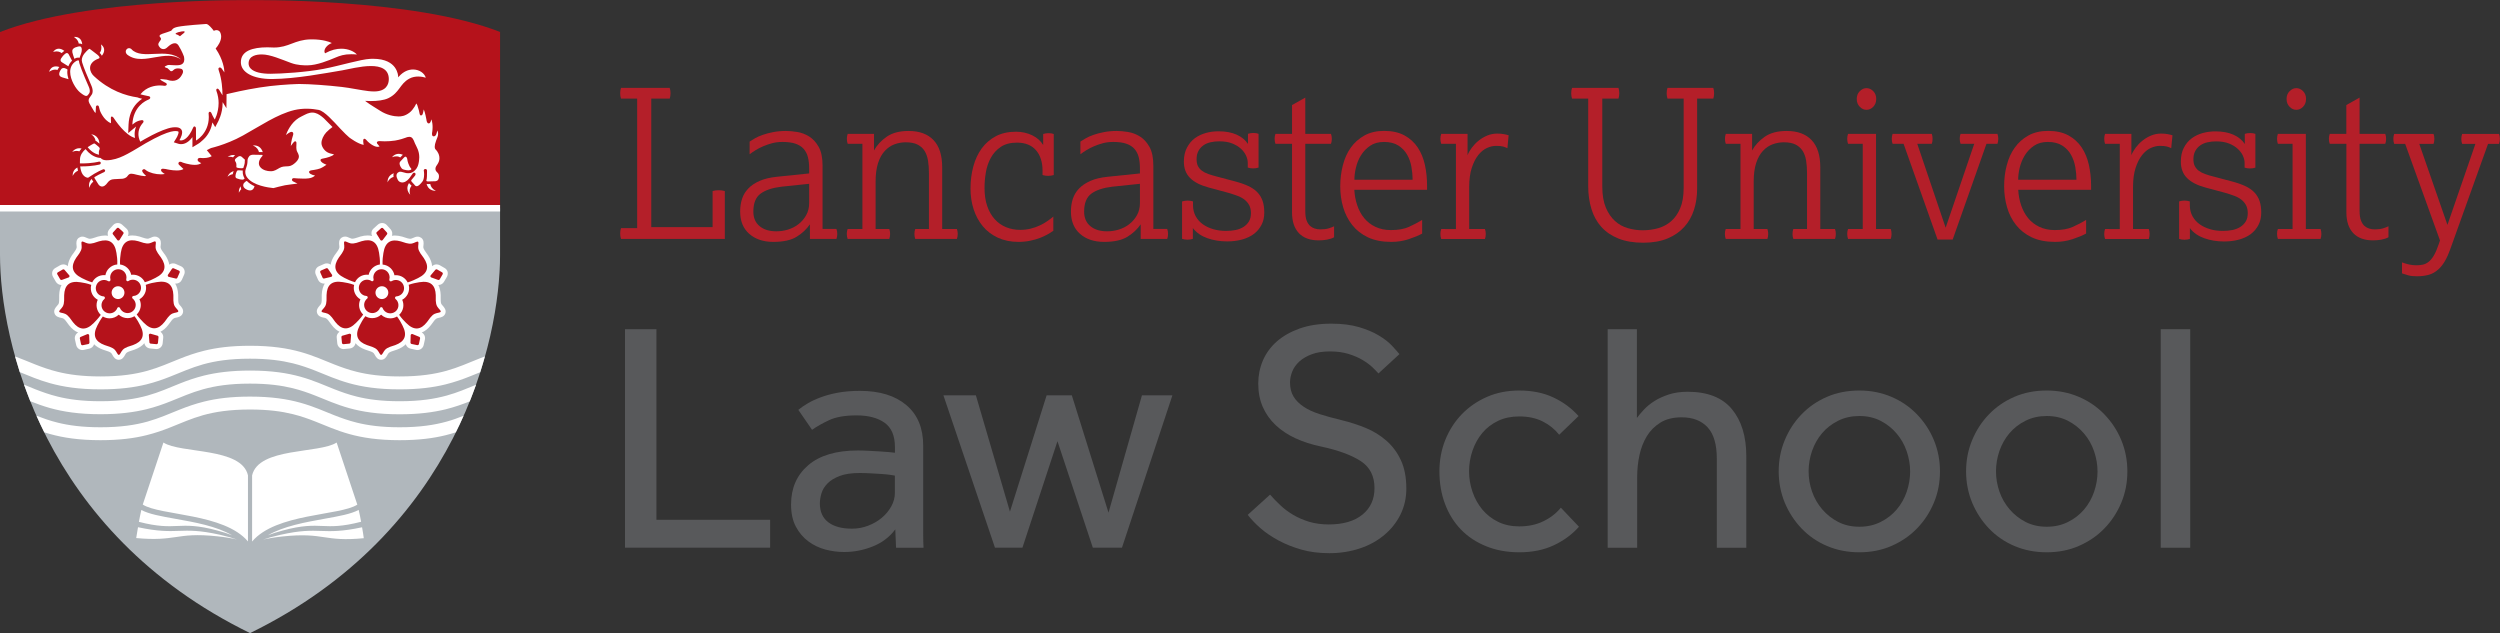 <?xml version="1.0" encoding="utf-8"?>
<svg version="1.1" id="Layer_1" xmlns="http://www.w3.org/2000/svg" xmlns:xlink="http://www.w3.org/1999/xlink" x="0px" y="0px"
	 viewBox="0 0 361.95 91.68" xml:space="preserve"  preserveAspectRatio="xMinYMid meet">
<rect x="0" y="0" width="361.95" height="91.68" fill="#333333" stroke="none"/>
<style type="text/css">
	.st0{fill:#B0B7BC;}
	.st1{fill:#B5121B;}
	.st2{fill:#FFFFFF;}
	.st3{fill:#B41F29;}
	.st4{fill:#58595B;}
</style>
<g>
	<path class="st0" d="M72.4,30.17v6.72c0,12.47-6.12,40.07-36.2,54.77C6.12,76.96,0,49.35,0,36.88v-6.72H72.4z"/>
	<path class="st1" d="M36.2,0.02c0,0,23.62-0.34,36.2,4.61v25.53H0V4.64C12.58-0.32,36.2,0.02,36.2,0.02"/>
	<path class="st2" d="M18.38,7.88c0.31,0.25,0.67,0.43,1.03,0.53c0.36,0.1,0.73,0.13,1.08,0.13c0.7-0.01,1.35-0.14,1.99-0.25
		c0.64-0.11,1.28-0.22,1.92-0.21c0.63,0,1.28,0.15,1.82,0.55c-0.48-0.47-1.14-0.71-1.8-0.8c-0.66-0.09-1.33-0.06-1.98-0.03
		c-0.65,0.03-1.3,0.07-1.9,0c-0.61-0.07-1.15-0.28-1.5-0.67l-0.05-0.05c-0.21-0.17-0.51-0.14-0.68,0.08
		c-0.17,0.22-0.13,0.53,0.07,0.71L18.38,7.88z M34.85,26.97c-0.24,0.3-0.28,0.66-0.27,0.9c0,0.01,0,0.02,0,0.03
		c0.02-0.03,0.04-0.07,0.06-0.11c0.09-0.17,0.19-0.3,0.29-0.4c-0.05-0.11-0.07-0.22-0.08-0.34C34.85,27.02,34.85,27,34.85,26.97
		 M35.41,25.82c-0.13-0.21-0.27-0.53-0.27-0.94c0-0.06,0-0.12,0.01-0.18v-0.01c-0.14-0.01-0.34-0.03-0.46-0.03
		c-0.02,0-0.05,0-0.06,0h-0.04c-0.04,0-0.08,0-0.11,0c-0.06,0-0.1,0.01-0.14,0.06c-0.05,0.05-0.11,0.16-0.17,0.36
		c-0.03,0.11-0.08,0.28-0.08,0.43c0,0.07,0.01,0.14,0.04,0.19c0.03,0.05,0.08,0.1,0.16,0.13c0.34,0.13,0.59,0.18,0.79,0.18h0.03
		c0.05,0,0.13-0.02,0.19-0.05C35.35,25.93,35.39,25.88,35.41,25.82 M35.54,26.3c-0.07,0.05-0.12,0.11-0.16,0.15
		c-0.02,0.02-0.06,0.06-0.09,0.1c-0.03,0.04-0.05,0.08-0.05,0.1c-0.01,0.04-0.03,0.1-0.03,0.17c0,0.09,0.02,0.2,0.1,0.31
		c0.07,0.11,0.21,0.23,0.44,0.33c0.18,0.08,0.33,0.11,0.45,0.11c0.24,0,0.38-0.11,0.49-0.25c0.09-0.12,0.13-0.26,0.16-0.36
		c-0.41-0.19-0.81-0.44-1.11-0.76C35.67,26.21,35.6,26.25,35.54,26.3 M33.14,25.24c-0.1,0.13-0.16,0.26-0.2,0.36
		c0.03-0.02,0.06-0.05,0.09-0.08c0.25-0.19,0.48-0.27,0.67-0.3c0.02-0.09,0.04-0.16,0.05-0.21l0.01-0.04v0
		c0.02-0.07,0.04-0.13,0.07-0.19C33.51,24.86,33.29,25.04,33.14,25.24 M48.11,22.29c-0.21-0.04-0.48-0.11-0.74-0.26
		c-0.49-0.29-0.83-0.87-0.83-1.32c0-0.47,0.28-1.09,0.69-1.54c0.3-0.32,0.64-0.59,0.91-0.78c-0.01,0-1.15-1.17-1.26-1.27
		c-0.37-0.32-0.77-0.64-1.26-0.77c-0.53-0.14-1.01,0.02-1.48,0.26c-0.29,0.15-0.6,0.29-0.88,0.46c-1.14,0.71-1.69,2-1.87,2.49
		c0.05-0.04,0.1-0.08,0.16-0.13c0.18-0.13,0.39-0.28,0.53-0.32c0.05-0.01,0.09-0.02,0.13-0.02c0.09,0,0.17,0.04,0.2,0.1
		c0.04,0.06,0.05,0.12,0.05,0.19c0,0.1-0.03,0.18-0.03,0.19c0,0-0.02,0.06-0.05,0.16c-0.03,0.1-0.07,0.25-0.12,0.42
		c-0.07,0.28-0.13,0.64-0.16,0.98c0.23-0.33,0.45-0.57,0.46-0.58c0,0,0.02-0.02,0.05-0.04c0.03-0.02,0.08-0.05,0.13-0.05
		c0.04,0,0.08,0.02,0.12,0.05c0.03,0.03,0.04,0.06,0.05,0.1c0.01,0.04,0.01,0.08,0.01,0.13c0,0.43-0.09,0.87,0.13,1.27
		c0.19,0.35,0.32,0.63,0.13,1.02c-0.15,0.32-0.49,0.61-0.78,0.81c-0.18,0.12-0.38,0.2-0.66,0.23c-0.24,0.03-0.63,0-0.97,0.11
		c-0.42,0.14-0.76,0.47-1.2,0.57c-0.12,0.03-0.26,0.04-0.4,0.04c-0.49,0-1.09-0.16-1.44-0.54c-0.18-0.19-0.25-0.41-0.25-0.61
		c0-0.54,0.45-0.99,0.49-1.03l0.02-0.04c0.02-0.03,0.03-0.07,0.03-0.09l-0.02-0.04c-0.01-0.01-0.04-0.02-0.11-0.02
		c-0.05,0-0.11,0-0.18,0c-0.41,0-1.11-0.02-1.11-0.02c-0.01,0-0.27,0.01-0.47,0.16l-0.02,0.03c-0.02,0.02-0.04,0.05-0.07,0.09
		c-0.05,0.07-0.12,0.18-0.16,0.3c-0.07,0.19-0.02,0.45-0.09,0.8c-0.06,0.32-0.24,0.7-0.27,0.96c0,0.05-0.01,0.09-0.01,0.14
		c0,0.37,0.15,0.65,0.27,0.81c0.43,0.59,1.22,0.97,1.97,1.19c0.75,0.23,1.46,0.31,1.74,0.34c0.06,0.01,0.1,0.01,0.11,0.01
		c0.11-0.03,1.26-0.34,1.67-0.41c0.39-0.07,1.38-0.19,1.8-0.24c0,0-0.63-0.32-0.64-0.32c0,0-0.04-0.02-0.08-0.06
		c-0.04-0.04-0.08-0.1-0.08-0.18c0-0.03,0.01-0.06,0.02-0.09c0.03-0.06,0.07-0.1,0.12-0.12c0.05-0.02,0.1-0.02,0.14-0.02
		c0.06,0,0.11,0.01,0.12,0.01c0.02,0,0.17,0.02,0.4,0.03c0.24,0.02,0.57,0.03,0.9,0.03c0.25,0,0.5-0.01,0.72-0.04
		c0.52-0.06,0.8-0.29,0.92-0.41c-0.03-0.01-0.06-0.01-0.09-0.02c-0.11-0.02-0.23-0.05-0.29-0.08c-0.09-0.04-0.24-0.11-0.32-0.16
		c-0.03-0.02-0.07-0.05-0.1-0.09c-0.03-0.04-0.06-0.1-0.06-0.16v-0.03c0.01-0.05,0.04-0.09,0.07-0.11c0.03-0.02,0.07-0.04,0.1-0.06
		c0.07-0.03,0.13-0.04,0.14-0.04c0,0,0.2-0.02,0.46-0.07c0.26-0.04,0.58-0.11,0.82-0.2c0.34-0.13,0.75-0.41,0.93-0.54
		c-0.06-0.02-0.13-0.05-0.22-0.09c-0.18-0.08-0.39-0.19-0.51-0.33c0-0.01-0.03-0.03-0.07-0.08c-0.03-0.05-0.07-0.1-0.07-0.18
		l0.01-0.05c0.02-0.04,0.05-0.07,0.08-0.08c0.03-0.02,0.07-0.04,0.1-0.05c0.07-0.02,0.13-0.03,0.13-0.03c0,0,0.06-0.01,0.14-0.03
		c0.09-0.02,0.22-0.05,0.36-0.08c0.28-0.07,0.63-0.18,0.86-0.3c0.14-0.07,0.23-0.15,0.26-0.22c-0.01,0-0.02-0.01-0.04-0.01
		C48.3,22.32,48.21,22.31,48.11,22.29 M63.14,24.78c-0.06-0.09-0.1-0.21-0.1-0.33c0-0.28,0.18-0.5,0.33-0.72
		c0.02-0.03,0.04-0.06,0.05-0.09c0.13-0.23,0.2-0.47,0.2-0.74c0-0.37-0.12-0.83-0.59-1.3c-0.01-0.01-0.09-0.11-0.09-0.37
		c0-0.19,0.05-0.47,0.2-0.87c0.14-0.36,0.29-0.67,0.29-0.99c0-0.16-0.04-0.32-0.12-0.49c-0.06,0.27-0.14,0.87-0.52,0.86
		c-0.28-0.01-0.26-0.36-0.23-0.55c0.01-0.04,0.02-0.1,0.03-0.18c0.02-0.15,0.04-0.37,0.04-0.61c0-0.35-0.04-0.75-0.18-1.12
		c-0.06,0.25-0.12,0.43-0.22,0.52c-0.04,0.04-0.09,0.07-0.16,0.07c-0.08,0-0.15-0.04-0.19-0.1c-0.04-0.06-0.07-0.12-0.09-0.18
		c-0.04-0.12-0.05-0.24-0.05-0.25c0-0.01-0.05-0.3-0.13-0.64c-0.07-0.32-0.17-0.68-0.26-0.86c-0.02,0.12-0.05,0.26-0.08,0.39
		c-0.04,0.17-0.07,0.44-0.29,0.48c-0.15,0.03-0.2-0.12-0.23-0.24c-0.04-0.16-0.06-0.31-0.1-0.47c-0.06-0.24-0.15-0.54-0.23-0.76
		c-0.05-0.13-0.11-0.22-0.15-0.26c-0.01,0.03-0.03,0.06-0.05,0.1c-0.05,0.09-0.11,0.22-0.2,0.37c-0.18,0.28-0.43,0.63-0.75,0.87
		c-0.65,0.49-1.16,0.54-1.57,0.54c-0.65,0-1.73-0.21-2.66-0.82c-0.53-0.35-1.46-0.88-2.03-1.32l-0.15-0.12l0.2,0.01
		c0.2,0.01,0.41,0.02,0.62,0.02c0.91,0,1.89-0.1,2.55-0.42c0.81-0.4,1.21-0.9,1.59-1.41c0.38-0.51,0.72-1.02,1.43-1.41
		c0.43-0.24,0.89-0.31,1.3-0.31c0.49,0,0.9,0.11,1.09,0.17c-0.17-0.64-0.93-1.19-1.84-1.19c-0.66,0-1.39,0.28-2.05,1.02l-0.11,0.12
		l0-0.16l0-0.03c0-0.02,0-0.05-0.01-0.08c-0.01-0.07-0.02-0.17-0.05-0.28c-0.06-0.24-0.18-0.55-0.4-0.87
		c-0.45-0.63-1.34-1.26-3.14-1.27c-0.14,0-0.29,0.01-0.44,0.01c-1.46,0.08-4.23,0.96-6.76,1.45c-2.48,0.48-6.14,0.71-7.7,0.71
		c-0.59,0-1.17-0.05-1.68-0.17c-0.5-0.12-0.93-0.32-1.19-0.61c-0.18-0.19-0.28-0.44-0.28-0.72c0-0.56,0.3-0.9,0.69-1.08
		c0.39-0.18,0.86-0.22,1.24-0.22c1.21,0,2.86,0.74,4.2,1.23c0.94,0.35,1.87,0.35,2.39,0.35c1.38,0,3.14-0.74,4.02-1.11
		c0.69-0.29,1.29-0.5,2.33-0.5c0.24,0,0.51,0.01,0.81,0.04c-0.37-0.41-1.19-0.84-2.26-0.84c-0.68,0-1.47,0.18-2.3,0.64l-0.05,0.03
		l-0.03-0.06c-0.04-0.07-0.06-0.16-0.06-0.24c0-0.22,0.11-0.47,0.32-0.69c0.18-0.2,0.44-0.38,0.75-0.5
		c-0.2-0.11-0.54-0.23-0.97-0.33c-0.51-0.12-1.16-0.2-1.88-0.2c-0.08,0-0.15,0-0.24,0c-1.16,0.03-1.93,0.32-2.7,0.61
		c-0.76,0.29-1.51,0.57-2.6,0.57c-0.09,0-0.19,0-0.29-0.01c-0.22-0.01-0.44-0.02-0.66-0.02c-1.05,0-2.01,0.13-2.71,0.46
		c-0.7,0.34-1.12,0.87-1.12,1.7c0,0.72,0.42,1.32,1.19,1.75c0.77,0.43,1.89,0.68,3.26,0.68c0.03,0,0.06,0,0.09,0
		c3.47-0.03,7.63-0.84,10.16-1.26c0.83-0.14,2.62-0.62,4.13-0.62c0.69,0,1.33,0.1,1.81,0.39c0.48,0.29,0.78,0.77,0.78,1.5
		c0,0.36-0.08,0.81-0.4,1.17c-0.31,0.36-0.85,0.62-1.74,0.62c-1.02,0-2.2-0.29-3.59-0.5l-0.11-0.02c-0.29-0.04-0.61-0.09-0.94-0.13
		c-2.05-0.24-4.69-0.43-6.18-0.43c-0.14,0-0.28,0-0.39,0.01c-1.14,0.04-3.32,0.17-5.38,0.5c-2.14,0.34-4.14,0.81-4.76,0.96v0.08
		l-0.02,1.96l-0.55-0.89c0,0.04,0,0.08,0,0.11c0,0.83-0.18,1.53-0.34,1.97c-0.09,0.26-0.18,0.45-0.23,0.57
		c-0.02,0.04-0.04,0.08-0.05,0.11l-0.45,0.87l-0.41-0.69c-0.14,0.84-0.49,1.6-1.05,2.23c-0.12,0.14-0.4,0.4-0.69,0.64
		c-0.02,0.02-0.05,0.04-0.07,0.06c-0.1,0.07-0.19,0.13-0.25,0.17l-0.83,0.5v-1.47c-0.17,0.23-0.34,0.42-0.52,0.57
		c-0.36,0.3-0.73,0.45-1.12,0.45c-0.13,0-0.26-0.02-0.37-0.05l-0.69-0.22l0.37-0.6c0.03-0.05,0.09-0.15,0.15-0.28
		c0.14-0.29,0.17-0.47,0.17-0.57c0-0.03,0-0.09-0.03-0.1c-0.04-0.04-0.18-0.08-0.4-0.08c-0.09,0-0.19,0.01-0.29,0.02
		c-0.43,0.05-1.26,0.27-2.82,1.08c-0.81,0.42-1.59,0.87-2.36,1.35c-0.49,0.3-0.99,0.59-1.5,0.86c-0.73,0.39-1.5,0.73-2.33,0.86
		c-0.23,0.04-0.45,0.06-0.69,0.06c-0.35,0-0.66-0.09-0.86-0.33c-0.36-0.02-0.68-0.12-0.97-0.26c-0.33-0.16-0.6-0.37-0.82-0.58
		c-0.16-0.16-0.29-0.31-0.4-0.44c-0.4,0.35-0.76,0.83-0.8,1.41c-0.01,0.14-0.01,0.28-0.01,0.43c0,0.07,0,0.15,0,0.23
		c0.07,0,0.15,0,0.22,0c1.6,0,2.49-0.25,2.53-0.26l0.05-0.01c0.09,0,0.18,0.06,0.21,0.15l0.01,0.06c0,0.09-0.06,0.18-0.15,0.21
		c-0.02,0-0.94,0.28-2.65,0.28c-0.06,0-0.12,0-0.18,0c0.05,0.45,0.16,0.87,0.36,1.16c0.24,0.37,0.6,0.48,0.75,0.48
		c0,0,0.04-0.01,0.05-0.01c1.3-0.9,2.15-1.2,2.17-1.21c0.02-0.01,0.05-0.01,0.07-0.01c0.09,0,0.17,0.06,0.2,0.14
		c0.01,0.02,0.01,0.05,0.01,0.07c0,0.09-0.06,0.17-0.15,0.21l-0.04,0.02c-0.03,0.01-0.09,0.04-0.16,0.07
		c-0.14,0.06-0.35,0.16-0.61,0.3c-0.17,0.09-0.36,0.2-0.58,0.33c-0.01,0.01-0.02,0.03-0.02,0.05c0,0.03,0.01,0.09,0.06,0.16
		c0.19,0.28,0.39,0.65,0.53,0.85c0.1,0.15,0.3,0.31,0.53,0.31c0.22,0,0.5-0.14,0.82-0.6c0.2-0.25,0.44-0.46,0.94-0.47l1.17-0.06
		l0.02,0c0.01,0,0.03,0,0.06-0.01c0.05-0.01,0.12-0.03,0.2-0.05c0.16-0.05,0.34-0.15,0.47-0.33c0.08-0.12,0.16-0.2,0.25-0.26
		c0.09-0.06,0.2-0.08,0.31-0.08c0.2,0,0.44,0.06,0.78,0.15c0.5,0.12,0.9,0.2,1.15,0.2c0.09,0,0.15-0.01,0.2-0.03
		c-0.03-0.04-0.08-0.08-0.13-0.13c-0.11-0.1-0.24-0.23-0.33-0.36c-0.06-0.08-0.1-0.17-0.11-0.25c0-0.05,0.02-0.09,0.05-0.13
		c0.07-0.07,0.15-0.11,0.22-0.11c0.08,0,0.14,0.04,0.19,0.08c0.05,0.04,0.09,0.08,0.11,0.09c0.49,0.36,1.41,0.59,2.14,0.58
		c0.21,0,0.4-0.02,0.57-0.05c-0.13-0.07-0.31-0.19-0.43-0.32c-0.06-0.07-0.12-0.15-0.12-0.24c0-0.05,0.02-0.1,0.06-0.14
		c0.06-0.06,0.14-0.06,0.24-0.06c0.22,0,0.51,0.07,0.51,0.07c0,0,0.05,0.01,0.13,0.03c0.08,0.02,0.2,0.04,0.34,0.06
		c0.28,0.05,0.65,0.09,1.01,0.09c0.39,0,0.75-0.06,0.96-0.21c-0.37-0.35-0.64-0.61-0.64-0.61c-0.01-0.01-0.09-0.08-0.09-0.2
		c0-0.05,0.02-0.11,0.06-0.16c0.05-0.07,0.13-0.08,0.19-0.08c0.15,0,0.29,0.08,0.31,0.09c0.01,0,0.06,0.02,0.16,0.06
		c0.1,0.03,0.25,0.08,0.42,0.12c0.35,0.09,0.8,0.18,1.23,0.18c0.36,0,0.7-0.07,0.94-0.25c-0.29-0.12-0.45-0.28-0.46-0.29
		c-0.01-0.01-0.07-0.08-0.07-0.19c0-0.04,0.01-0.08,0.03-0.13c0.04-0.06,0.09-0.1,0.15-0.12c0.06-0.02,0.12-0.03,0.17-0.03
		c0.03,0,0.06,0,0.09,0.01c0.13,0.01,0.26,0.02,0.38,0.02c0.7,0,1.09-0.2,1.22-0.28l-0.71-0.87c0.08-0.04,0.27-0.14,0.3-0.15
		c0.08-0.04,0.2-0.12,0.34-0.16c0.27-0.07,0.65-0.17,1.12-0.32c0.93-0.3,2.18-0.77,3.46-1.48c2.51-1.39,4.99-3.1,7.44-3.69
		c0.6-0.14,1.21-0.2,1.78-0.2c0.67,0,1.28,0.08,1.74,0.17c0.44,0.09,0.97,0.5,1.52,1.02c0.55,0.52,1.12,1.15,1.61,1.68
		c0.57,0.62,1.06,1.07,1.27,1.25c0.07,0.06,0.1,0.09,0.11,0.09c0.01,0,0.08,0.06,0.2,0.14c0.13,0.09,0.3,0.21,0.51,0.33
		c0.39,0.23,0.88,0.48,1.31,0.56c-0.02-0.14-0.22-1.05,0.19-0.87c0.16,0.07,0.26,0.25,0.39,0.37c0.16,0.16,0.34,0.3,0.52,0.42
		c0.3,0.2,0.63,0.36,0.92,0.36c0.1,0,0.19-0.02,0.28-0.06c-0.18-0.22-0.33-0.4-0.33-0.4c0,0-0.06-0.06-0.06-0.15
		c0-0.06,0.03-0.12,0.1-0.16c0.07-0.04,0.17-0.06,0.32-0.06c0.05,0,0.11,0.01,0.18,0.01c0.12,0.01,0.32,0.02,0.55,0.02
		c0.43,0,0.99-0.03,1.49-0.11c0.69-0.12,1.29-0.32,1.55-0.42c0.08-0.03,0.13-0.05,0.13-0.05c0.01,0,0.18-0.07,0.38-0.07
		c0.1,0,0.22,0.02,0.32,0.09c0.14,0.1,0.24,0.26,0.32,0.43c0.08,0.17,0.13,0.34,0.18,0.44c0.22,0.49,0.62,1.06,0.62,2
		c0,0.14-0.01,0.28-0.03,0.44c-0.03,0.25-0.09,0.79-0.36,1.17c-0.46,0.65-0.93,0.68-0.97,0.68c-0.02,0-0.11,0.02-0.24,0.02
		c-0.08,0-0.18-0.01-0.28-0.02c-0.33-0.06-0.65-0.2-0.88-0.2c-0.07,0-0.14,0.01-0.2,0.05c-0.27,0.13-0.33,0.32-0.34,0.51
		c0,0.22,0.1,0.42,0.14,0.5l0.01,0.02c0,0.01,0.01,0.03,0.02,0.06c0.02,0.05,0.06,0.11,0.11,0.17c0.11,0.12,0.28,0.25,0.57,0.25
		c0.03,0,0.06,0,0.1-0.01c0.22-0.02,0.44-0.15,0.62-0.3c0.17-0.15,0.3-0.31,0.35-0.38l0.02-0.03l0.42-0.59
		c0.01-0.01,0.02-0.03,0.05-0.05c0.03-0.03,0.08-0.06,0.15-0.06c0.03,0,0.07,0.01,0.1,0.03c0.08,0.04,0.1,0.12,0.1,0.18
		c0,0.05-0.01,0.09-0.02,0.12c-0.01,0.03-0.02,0.06-0.04,0.07c-0.01,0.01-0.04,0.05-0.09,0.12c-0.05,0.06-0.12,0.14-0.18,0.22
		c-0.13,0.16-0.26,0.32-0.27,0.32l-0.01,0.02c-0.01,0.02-0.02,0.04-0.02,0.07c0,0.05,0.02,0.11,0.1,0.19
		c0.12,0.11,0.23,0.24,0.33,0.36c0.08,0.1,0.15,0.21,0.28,0.25c0.28,0.08,0.55-0.25,0.72-0.43c0.13-0.14,0.27-0.31,0.33-0.49
		c0.09-0.27,0.11-0.57,0.11-0.8c0-0.14-0.01-0.26-0.02-0.34c-0.01-0.09-0.02-0.13-0.02-0.13c0-0.01-0.01-0.03-0.01-0.07
		c0-0.04,0.01-0.09,0.04-0.13c0.03-0.05,0.08-0.08,0.16-0.09l0.05,0c0.1,0,0.17,0.06,0.19,0.11c0.03,0.05,0.03,0.1,0.03,0.11v0.21
		c0,0.16,0,0.4-0.01,0.62c-0.01,0.22-0.03,0.42-0.07,0.55c-0.01,0.03-0.02,0.05-0.02,0.07c0,0.03,0.01,0.05,0.03,0.07
		c0.02,0.02,0.04,0.03,0.07,0.04c0.05,0.02,0.12,0.03,0.14,0.02c0,0,1.01-0.03,1.01-0.03h0.02c0.04,0,0.17-0.01,0.29-0.08
		c0.12-0.07,0.23-0.2,0.26-0.48c0.01-0.05,0.01-0.11,0.01-0.15c0-0.22-0.06-0.34-0.13-0.44C63.31,24.95,63.21,24.88,63.14,24.78
		 M34.22,24.08c0,0.02,0,0.04,0,0.07c0.01,0.06,0.02,0.08,0.07,0.11c0.06,0.03,0.17,0.06,0.38,0.08c0.1,0.01,0.19,0.02,0.27,0.02
		c0.13,0,0.22-0.02,0.29-0.04c0.02-0.07,0.04-0.14,0.06-0.2c0.05-0.14,0.1-0.29,0.12-0.41c0.03-0.13,0.03-0.25,0.03-0.36
		c0-0.08,0.01-0.16,0.02-0.23c-0.14-0.14-0.37-0.35-0.47-0.42c-0.07-0.05-0.15-0.1-0.26-0.1c-0.08,0-0.17,0.03-0.28,0.1
		c-0.11,0.08-0.23,0.16-0.31,0.24c-0.09,0.08-0.14,0.17-0.13,0.25c0,0.05,0.02,0.11,0.06,0.18c0.14,0.21,0.16,0.38,0.16,0.52
		C34.23,23.96,34.22,24.03,34.22,24.08 M33.77,22.44c-0.35,0-0.64,0.16-0.81,0.28c0.04,0,0.08-0.01,0.12-0.02
		c0.06-0.01,0.12-0.01,0.18-0.01c0.19,0,0.35,0.04,0.48,0.09c0.09-0.12,0.21-0.23,0.31-0.3C33.95,22.46,33.86,22.44,33.77,22.44
		 M13.27,25.91c-0.3,0.29-0.38,0.62-0.38,0.9c0,0.16,0.03,0.29,0.05,0.4c0.01-0.04,0.02-0.08,0.03-0.12
		c0.11-0.39,0.34-0.63,0.54-0.78c-0.05-0.09-0.11-0.18-0.16-0.25C13.32,26.01,13.29,25.96,13.27,25.91 M62.32,26.74L62.32,26.74
		l-0.02-0.1l-0.37,0.01h0h-0.01c-0.04,0-0.1-0.01-0.16-0.02c0.12,0.43,0.34,0.67,0.58,0.81c0.26,0.15,0.53,0.19,0.73,0.19
		c0.02,0,0.03,0,0.04,0c-0.03-0.02-0.07-0.04-0.11-0.06C62.5,27.3,62.36,26.92,62.32,26.74 M59.33,26.63
		c-0.05-0.04-0.08-0.09-0.11-0.13c-0.18,0.28-0.24,0.54-0.24,0.76c0,0.43,0.24,0.75,0.41,0.93c-0.01-0.04-0.02-0.07-0.03-0.12
		c-0.04-0.14-0.05-0.27-0.05-0.39c0-0.34,0.12-0.57,0.2-0.68l0,0l0.08-0.1c-0.01-0.01-0.02-0.03-0.03-0.04
		C59.48,26.78,59.4,26.69,59.33,26.63 M37.49,22.02c0.09,0,0.18,0,0.26,0c0.06,0,0.12,0,0.17,0h0h0.02c0.04,0,0.08,0.01,0.11,0.01
		c-0.13-0.4-0.34-0.65-0.57-0.79c-0.24-0.15-0.51-0.19-0.72-0.19c-0.06,0-0.11,0.01-0.16,0.01c0.04,0.01,0.07,0.03,0.11,0.05
		c0.52,0.24,0.69,0.61,0.74,0.79v0L37.49,22.02z M56.28,25.67c-0.14,0.25-0.18,0.52-0.18,0.71v0.02c0.02-0.03,0.04-0.07,0.06-0.11
		c0.27-0.48,0.63-0.63,0.82-0.67c-0.01-0.07-0.02-0.14-0.02-0.22c0-0.09,0.01-0.19,0.04-0.29c0.01-0.01,0.01-0.02,0.01-0.03
		C56.63,25.23,56.41,25.44,56.28,25.67 M57.85,23.67c0,0.25,0.17,0.54,0.32,0.72c0.12,0.13,0.28,0.16,0.44,0.2
		c0.18,0.04,0.36,0.08,0.54,0.07c0.15-0.01,0.53-0.07,0.37-0.27c-0.09-0.11-0.17-0.19-0.23-0.32c-0.07-0.14-0.12-0.28-0.18-0.42
		c-0.08-0.2-0.12-0.41-0.15-0.63c-0.01-0.06-0.04-0.16-0.09-0.23c-0.05-0.07-0.1-0.12-0.16-0.11c-0.05,0-0.12,0.03-0.21,0.12
		c-0.34,0.37-0.41,0.43-0.54,0.58C57.88,23.47,57.85,23.56,57.85,23.67 M57.92,22.78l0.03,0.02c0.07-0.07,0.14-0.15,0.25-0.27
		c0.04-0.05,0.09-0.08,0.13-0.12c-0.22-0.1-0.42-0.14-0.6-0.14c-0.32,0-0.58,0.13-0.76,0.27c-0.1,0.08-0.18,0.16-0.23,0.23
		c0.03-0.01,0.07-0.03,0.11-0.04c0.19-0.07,0.36-0.09,0.51-0.09C57.62,22.63,57.82,22.71,57.92,22.78L57.92,22.78z M13.78,19.64
		c-0.21-0.13-0.43-0.18-0.59-0.2c0.03,0.02,0.06,0.05,0.1,0.07c0.43,0.32,0.52,0.68,0.54,0.88c0.03,0.01,0.05,0.02,0.07,0.02
		l0.04,0.02l0.01,0.01l0.03,0.02l0,0c0.01,0.01,0.21,0.16,0.42,0.34C14.35,20.15,14.07,19.82,13.78,19.64 M11.48,21.46
		c-0.34,0-0.6,0.14-0.79,0.29c-0.1,0.08-0.18,0.17-0.24,0.25c0.04-0.02,0.07-0.03,0.11-0.05c0.19-0.08,0.37-0.1,0.53-0.1
		c0.15,0,0.29,0.03,0.4,0.06c0.09-0.13,0.19-0.27,0.32-0.4C11.7,21.48,11.59,21.46,11.48,21.46 M14.43,21.58L14.43,21.58l0.01-0.05
		c0-0.06-0.02-0.16-0.17-0.29c-0.12-0.11-0.26-0.22-0.37-0.31c-0.09-0.07-0.16-0.12-0.18-0.14l-0.01,0c-0.02,0-0.04-0.01-0.06-0.01
		c-0.05,0-0.12,0.01-0.2,0.07c-0.02,0.01-0.05,0.03-0.09,0.05c-0.05,0.02-0.11,0.06-0.18,0.1c-0.14,0.08-0.31,0.18-0.49,0.31
		c0.03,0.04,0.06,0.08,0.1,0.12c0.22,0.26,0.56,0.58,0.97,0.78c0.18,0.09,0.37,0.15,0.58,0.19c-0.02-0.08-0.03-0.16-0.03-0.24
		C14.3,21.84,14.42,21.6,14.43,21.58L14.43,21.58z M11.89,9.03c0.19,0.69,0.86,2.25,1.18,2.99c0.1,0.24,0.17,0.39,0.17,0.4
		c0,0.01,0.17,0.36,0.18,0.75c0,0.19-0.04,0.39-0.16,0.56c-0.16,0.23-0.29,0.41-0.29,0.41h0l0,0l0,0.01l-0.02,0.02
		c-0.01,0.02-0.03,0.04-0.05,0.08c-0.03,0.07-0.07,0.17-0.07,0.29c0,0.12,0.03,0.27,0.13,0.45c0,0,0.12,0.22,0.27,0.47
		c0.15,0.25,0.32,0.54,0.41,0.68c0.04,0.05,0.07,0.1,0.11,0.14c0.03,0.04,0.06,0.06,0.08,0.07l0.01-0.03
		c0.01-0.04,0.02-0.12,0.02-0.24c0-0.02,0-0.04,0-0.07v-0.04c0-0.16,0.02-0.36,0.03-0.5c0.01-0.13,0.11-0.21,0.22-0.21
		c0.08,0,0.18,0.06,0.2,0.16c0.03,0.11,0.07,0.32,0.14,0.53v0c0,0,0.01,0.02,0.02,0.06c0.02,0.04,0.04,0.1,0.07,0.18
		c0.07,0.15,0.17,0.35,0.31,0.56c0.26,0.41,0.66,0.86,1.21,1.09c0-0.07,0.01-0.13,0.01-0.19c0-0.26-0.02-0.47-0.02-0.53
		c0-0.02,0-0.04,0-0.06c0-0.03,0-0.07,0.02-0.11c0.02-0.04,0.06-0.08,0.11-0.08h0l0.01,0c0.04,0,0.08,0.02,0.11,0.04
		c0.03,0.02,0.06,0.05,0.08,0.07c0.03,0.03,0.05,0.06,0.07,0.08h0l0.02,0.03c0,0,0.03,0.04,0.08,0.12c0.05,0.08,0.13,0.19,0.22,0.32
		c0.19,0.26,0.46,0.62,0.78,0.98c0.58,0.65,1.33,1.31,2,1.46c-0.04-0.19-0.06-0.38-0.06-0.56c0-0.37,0.08-0.75,0.22-1.1
		c-0.07,0.05-0.14,0.11-0.19,0.16l-0.96,0.8l0.05-1.24c0.06-1.25,0.46-2.29,1.21-3.09c0.23-0.24,0.49-0.46,0.76-0.64
		c-0.1-0.03-0.2-0.05-0.28-0.07c-0.05-0.01-0.09-0.02-0.13-0.03L19.9,14.1c-1.64-0.23-4.04-0.96-6.31-3.09
		c-0.27-0.24-0.55-0.68-0.55-1.16c0-0.25,0.08-0.51,0.27-0.74c0.19-0.24,0.49-0.45,0.94-0.62h0h0l0.01,0l0.02-0.01l0.06-0.03
		c0.04-0.03,0.07-0.06,0.07-0.12c0-0.08-0.07-0.23-0.36-0.45c-0.37-0.29-0.64-0.49-0.81-0.62c-0.18-0.13-0.26-0.19-0.26-0.19
		l-0.01,0l0,0l-0.01,0c-0.03,0-0.09,0.02-0.21,0.13c-0.2,0.2-0.91,0.78-0.91,1.52C11.84,8.81,11.86,8.92,11.89,9.03 M25.63,5
		c0.13,0.05,0.26,0.14,0.38,0.22c0,0,0.04,0.03,0.04,0.03l0.04-0.03c0,0,0.16-0.13,0.32-0.27c0.07-0.06,0.35-0.24,0.33-0.35
		c-0.03-0.18-0.8,0.03-0.92,0.06c-0.11,0.03-0.2,0.07-0.26,0.1c-0.03,0.02-0.06,0.03-0.08,0.05l-0.03,0.03
		C25.33,4.95,25.58,4.98,25.63,5 M22.92,6.44l0-0.03c0-0.11,0.1-0.29,0.17-0.38c0.1-0.15,0.28-0.31,0.2-0.5
		c-0.05-0.12-0.19-0.18-0.19-0.32c0-0.07,0.04-0.13,0.11-0.18c0.07-0.05,0.18-0.1,0.27-0.13c0.32-0.09,1.3-0.44,1.31-0.45
		c0.09-0.09,0.12-0.18,0.24-0.28c0.12-0.1,0.32-0.21,0.73-0.29c1.02-0.21,3.83-0.39,4.1-0.41c0.08,0,0.19,0.05,0.31,0.14
		c0.17,0.13,0.37,0.34,0.51,0.51c0.07,0.09,0.13,0.16,0.18,0.22c0.04,0.06,0.07,0.09,0.07,0.09l0.04,0.05l0.05-0.04
		c0,0,0.05-0.03,0.1-0.05c0.06-0.02,0.14-0.03,0.22-0.03c0.12,0,0.24,0.03,0.36,0.11c0.11,0.08,0.21,0.22,0.27,0.46
		c0.03,0.12,0.05,0.24,0.05,0.36c0,0.68-0.46,1.35-0.77,1.7l-0.03,0.04l0.03,0.04c1.05,1.54,1.24,2.96,1.24,3.42
		C32.35,10.3,32.15,10,32.15,10c0,0-0.03-0.05-0.07-0.09c-0.05-0.05-0.1-0.11-0.18-0.13c-0.02-0.01-0.05-0.01-0.08-0.01
		c-0.05,0-0.1,0.02-0.14,0.06c-0.04,0.04-0.06,0.09-0.06,0.16c0,0.06,0.02,0.12,0.05,0.2c0.46,1.33,0.54,2.75,0.54,3.53
		c0,0.03,0,0.05,0,0.07c-0.18-0.29-0.45-0.73-0.45-0.73c-0.09-0.15-0.18-0.22-0.28-0.23c-0.05,0-0.1,0.03-0.13,0.07
		c-0.03,0.04-0.04,0.09-0.04,0.14c0,0.03,0.01,0.07,0.02,0.11c0.23,0.63,0.32,1.22,0.32,1.76c0,0.73-0.15,1.35-0.3,1.79
		c-0.08,0.22-0.15,0.39-0.21,0.51c-0.02,0.04-0.03,0.06-0.05,0.09c-0.04-0.06-0.09-0.15-0.14-0.24c-0.11-0.19-0.24-0.43-0.3-0.6
		c-0.03-0.09-0.07-0.15-0.12-0.2c-0.04-0.05-0.09-0.08-0.15-0.08c-0.06,0-0.11,0.04-0.14,0.09c-0.03,0.05-0.04,0.11-0.04,0.19
		c0,0.03,0,0.05,0.01,0.08c0.01,0.14,0.02,0.27,0.02,0.4c0,1.24-0.49,2.1-0.97,2.66c-0.24,0.28-0.49,0.48-0.67,0.61
		c-0.09,0.06-0.16,0.11-0.21,0.14c0-0.33,0-1.35-0.01-1.75c0-0.08-0.02-0.15-0.06-0.2c-0.04-0.05-0.09-0.1-0.15-0.1
		c-0.04,0-0.08,0.02-0.11,0.04c-0.03,0.03-0.06,0.07-0.08,0.12c-0.35,0.81-0.7,1.28-1.01,1.54c-0.31,0.26-0.57,0.33-0.76,0.33
		c-0.09,0-0.17-0.02-0.22-0.03c0.03-0.07,0.1-0.19,0.17-0.33c0.11-0.23,0.22-0.53,0.22-0.81c0-0.2-0.06-0.38-0.22-0.52
		c-0.16-0.14-0.4-0.22-0.77-0.22c-0.11,0-0.23,0.01-0.36,0.02c-0.84,0.1-2.02,0.63-3.01,1.13c-0.82,0.42-1.5,0.83-1.7,0.95
		c-0.2-0.41-0.27-0.79-0.27-1.12c0-0.48,0.15-0.87,0.31-1.15c0.08-0.13,0.15-0.24,0.21-0.31c0.03-0.04,0.05-0.06,0.07-0.08
		l0.03-0.03c0,0,0.03-0.04,0.06-0.08c0.03-0.05,0.06-0.1,0.06-0.18c0-0.05-0.02-0.1-0.06-0.13c-0.04-0.03-0.1-0.05-0.18-0.05
		c-0.42,0.05-0.74,0.19-0.98,0.35c-0.17,0.11-0.3,0.22-0.4,0.3c0.06-1.33,0.55-2.19,1.06-2.74c0.53-0.57,1.09-0.8,1.23-0.86
		c0.11-0.05,0.18-0.09,0.23-0.14c0.05-0.05,0.07-0.1,0.07-0.15c0-0.03-0.01-0.06-0.01-0.08c-0.01-0.05-0.04-0.07-0.07-0.09
		c-0.08-0.06-0.2-0.07-0.21-0.07c0,0-0.3-0.06-0.61-0.13c-0.15-0.03-0.3-0.07-0.42-0.1c-0.04-0.01-0.08-0.02-0.1-0.03
		c0.89-1.11,2.14-1.28,2.84-1.28c0.16,0,0.28,0.01,0.37,0.02c0.04,0.01,0.08,0.01,0.1,0.01c0.02,0.01,0.03,0.01,0.03,0.01
		c0.05,0.01,0.1,0.01,0.14,0.01c0.11,0,0.19-0.02,0.25-0.06c0.06-0.04,0.09-0.1,0.09-0.16c-0.01-0.08-0.05-0.12-0.08-0.15
		c-0.04-0.03-0.07-0.05-0.07-0.05c-0.01,0-0.03-0.01-0.03-0.01c-0.05-0.03-0.19-0.1-0.51-0.28c-0.11-0.06-0.17-0.12-0.21-0.16
		c-0.04-0.04-0.04-0.07-0.04-0.08l0.01-0.03c0.06,0,0.21,0.01,0.37,0.03c0.21,0.02,0.45,0.04,0.54,0.06
		c0.33,0.12,0.61,0.17,0.85,0.17c0.47,0,0.79-0.19,1.02-0.41c0.22-0.22,0.34-0.47,0.41-0.6c0.06-0.11,0.09-0.23,0.09-0.33
		c0-0.2-0.11-0.36-0.28-0.4c-0.1-0.02-0.26-0.06-0.45-0.06c-0.22,0-0.47,0.05-0.66,0.24c-0.13,0.14-0.24,0.17-0.31,0.17
		c-0.04,0-0.08-0.01-0.1-0.02l-0.02-0.02c-0.01,0-0.43-0.4-0.43-0.4c-0.17-0.05-0.28-0.09-0.34-0.13c-0.06-0.04-0.06-0.07-0.06-0.07
		l0.02-0.04c0.02-0.02,0.04-0.03,0.07-0.05c0.24-0.14,0.37-0.18,0.55-0.18c0.21,0,0.49,0.05,1,0.05c0.08,0,0.17,0,0.27-0.01
		c0.37-0.01,0.61-0.13,0.75-0.3c0.14-0.17,0.17-0.38,0.17-0.56c0-0.23-0.06-0.42-0.06-0.43c0-0.01-0.26-0.73-0.77-1.56
		C25.7,6.35,25.5,6.25,25.3,6.26c-0.27,0-0.55,0.16-0.76,0.32c-0.2,0.15-0.34,0.3-0.36,0.31C24,7.05,23.82,7.11,23.66,7.11
		c-0.19,0-0.36-0.08-0.49-0.21C23.04,6.77,22.94,6.6,22.92,6.44 M14.75,8.07c0.25-0.32,0.33-0.59,0.33-0.82
		c0-0.26-0.11-0.47-0.24-0.62c-0.08-0.09-0.16-0.16-0.23-0.21c0.01,0.05,0.03,0.11,0.04,0.18c0.02,0.11,0.03,0.22,0.03,0.31
		c0,0.39-0.16,0.64-0.25,0.75C14.54,7.76,14.67,7.9,14.75,8.07 M10.48,7.6c0.04,0.15,0.08,0.3,0.13,0.45
		c0.01,0.04,0.17,0.46,0.16,0.47c0.02-0.01,0.04-0.03,0.06-0.04c0,0,0.01-0.01,0.01-0.01C11,8.39,11.15,8.34,11.3,8.34
		c0.08,0,0.14,0.02,0.21,0.04c0.05-0.12,0.11-0.29,0.17-0.46c0.07-0.2,0.13-0.39,0.14-0.49c0.01-0.07,0.02-0.16,0.02-0.25
		c0-0.12-0.02-0.24-0.07-0.33c-0.05-0.08-0.12-0.14-0.26-0.14c-0.06,0-0.13,0.01-0.21,0.03c-0.25,0.07-0.59,0.15-0.75,0.38
		C10.44,7.27,10.46,7.44,10.48,7.6 M11.4,6.31c0.03,0,0.07-0.01,0.1-0.01c0.18,0,0.32,0.05,0.41,0.12
		c-0.05-0.45-0.21-0.72-0.41-0.87c-0.21-0.17-0.47-0.21-0.67-0.21c-0.05,0-0.09,0-0.13,0.01c0.05,0.03,0.09,0.07,0.15,0.11
		C11.26,5.76,11.37,6.1,11.4,6.31 M9.76,10.21c0-0.05,0.01-0.09,0.01-0.13c0.01-0.06-0.37-0.2-0.43-0.22
		C9.19,9.83,9.01,9.85,8.9,9.97c-0.12,0.14-0.33,0.47-0.33,0.74c0,0.1,0.03,0.2,0.09,0.28c0.07,0.08,0.18,0.16,0.35,0.21
		c0.32,0.09,0.64,0.19,0.91,0.27c-0.11-0.35-0.18-0.71-0.18-1.06C9.75,10.34,9.76,10.28,9.76,10.21 M11.59,13.38
		c0.46,0.38,0.73,0.51,0.89,0.51c0.1,0,0.17-0.04,0.25-0.13c0.05-0.07,0.12-0.16,0.19-0.26c0.06-0.09,0.08-0.21,0.08-0.33
		c0-0.23-0.08-0.47-0.13-0.57v0c-0.05-0.11-1.11-2.5-1.38-3.45c-0.04-0.13-0.04-0.28-0.06-0.35l-0.03-0.04
		c-0.01-0.01-0.04-0.02-0.07-0.02c-0.08,0-0.19,0.03-0.29,0.09c-0.64,0.39-0.88,0.96-0.88,1.58C10.16,11.57,11,12.91,11.59,13.38
		 M10.65,24.81c-0.11,0.22-0.13,0.45-0.13,0.62c0,0.02,0,0.03,0,0.04c0.02-0.03,0.04-0.07,0.06-0.11c0.19-0.35,0.48-0.54,0.71-0.64
		c-0.04-0.16-0.07-0.32-0.09-0.47C10.91,24.41,10.74,24.61,10.65,24.81 M8.86,8.44C8.83,8.49,8.82,8.51,8.82,8.51v0v0L8.81,8.53
		L8.79,8.57C8.78,8.6,8.77,8.65,8.77,8.71c0,0.1,0.04,0.21,0.2,0.31c0.2,0.12,0.6,0.37,0.93,0.58c0.11-0.31,0.29-0.58,0.53-0.81
		l-0.5-0.95l0,0l0-0.01L9.91,7.82L9.86,7.76c-0.04-0.05-0.1-0.08-0.18-0.08c-0.06,0-0.14,0.02-0.25,0.11
		C9.15,8.01,8.94,8.31,8.86,8.44 M8.6,9.7C8.4,9.64,8.24,9.61,8.09,9.61c-0.39,0-0.63,0.18-0.78,0.38c-0.11,0.14-0.17,0.3-0.2,0.41
		c0.04-0.03,0.1-0.06,0.16-0.1c0.28-0.17,0.53-0.22,0.72-0.22c0.14,0,0.25,0.03,0.33,0.05C8.42,9.9,8.56,9.74,8.6,9.7
		C8.59,9.7,8.59,9.7,8.6,9.7 M7.86,7.48C7.79,7.49,7.73,7.5,7.68,7.52C7.73,7.45,7.8,7.37,7.89,7.29c0.15-0.13,0.36-0.24,0.62-0.24
		c0.22,0,0.49,0.08,0.81,0.32C9.28,7.39,9.23,7.42,9.19,7.46C9.09,7.53,9,7.61,8.92,7.69C8.81,7.6,8.56,7.44,8.17,7.44
		C8.08,7.44,7.98,7.45,7.86,7.48"/>
	<path class="st2" d="M48.74,64.07c-2.51,1.63-11.31,0.67-12.24,4.76v9.57c3.46-4.11,12.71-3.71,15.23-5.34L48.74,64.07z
		 M23.66,64.07l-2.99,8.98c2.52,1.63,11.76,1.23,15.23,5.34v-9.57C34.97,64.74,26.17,65.7,23.66,64.07 M25.89,76.86
		c-1.47,0.05-2.99,0.1-5.91-0.53c-0.1,0.52-0.18,1.04-0.26,1.57c2.86,0.27,4.31,0.06,5.71-0.14c1.46-0.22,2.98-0.44,6.06-0.11
		c1.21,0.13,2.12,0.29,2.82,0.46c-0.62-0.22-1.44-0.45-2.52-0.7C28.85,76.76,27.41,76.81,25.89,76.86 M38.79,77.5
		c0.57-0.23,1.26-0.46,2.13-0.69c2.88-0.78,4.35-0.72,5.77-0.66c1.38,0.06,2.81,0.11,5.59-0.61c-0.1-0.58-0.22-1.15-0.35-1.71
		c0,0,0-0.01,0-0.01c-1.08,0.6-2.89,0.92-4.96,1.29C44.26,75.6,41.04,76.17,38.79,77.5 M52.42,76.34c-2.93,0.63-4.45,0.58-5.92,0.53
		c-1.52-0.05-2.96-0.1-5.9,0.56c-1.08,0.24-1.9,0.48-2.52,0.7c0.7-0.17,1.61-0.33,2.82-0.46c3.09-0.33,4.6-0.11,6.06,0.11
		c1.4,0.21,2.85,0.42,5.71,0.14C52.6,77.38,52.51,76.85,52.42,76.34 M20.11,75.55c0.11-0.58,0.22-1.15,0.35-1.71v-0.01
		c1.08,0.6,2.89,0.92,4.96,1.29c2.71,0.48,5.93,1.05,8.18,2.38c-0.57-0.23-1.26-0.46-2.13-0.69c-2.88-0.78-4.35-0.72-5.77-0.66
		C24.32,76.21,22.89,76.27,20.11,75.55"/>
	<path class="st2" d="M7.68,40.09l0.41,0.71c0.17,0.28,0.47,0.46,0.8,0.46h0.02c-0.19,0.37-0.32,0.84-0.34,1.46
		c-0.01,0.11,0,0.23,0,0.35c0,0.3,0.01,0.75-0.1,0.95c-0.05,0.08-0.13,0.18-0.22,0.27c-0.19,0.22-0.52,0.58-0.36,1.07l0,0
		c0.16,0.49,0.64,0.59,0.92,0.65c0.12,0.03,0.24,0.05,0.33,0.09c0.21,0.09,0.47,0.46,0.64,0.7c0.07,0.1,0.14,0.2,0.21,0.28
		c0.41,0.53,0.86,0.88,1.32,1.06c-0.35,0.19-0.55,0.6-0.46,1.01l0.18,0.8c0.09,0.42,0.47,0.73,0.9,0.73c0.07,0,0.13-0.01,0.19-0.02
		l0.81-0.18c0.34-0.07,0.6-0.33,0.69-0.64c0.31,0.32,0.74,0.58,1.28,0.78c0.1,0.04,0.21,0.07,0.33,0.11
		c0.29,0.09,0.72,0.22,0.87,0.39c0.07,0.07,0.13,0.18,0.19,0.29c0.14,0.25,0.39,0.68,0.9,0.68h0l0,0v0c0.51,0,0.76-0.42,0.9-0.68
		c0.06-0.1,0.12-0.21,0.19-0.29c0.15-0.17,0.58-0.3,0.87-0.39c0.12-0.04,0.23-0.07,0.33-0.11c0.63-0.23,1.1-0.54,1.42-0.93
		c0.03,0.15,0.09,0.29,0.19,0.42c0.16,0.19,0.38,0.31,0.63,0.34l0.82,0.08c0.03,0,0.06,0.01,0.09,0.01c0.48,0,0.87-0.36,0.92-0.83
		l0.08-0.82c0.03-0.25-0.05-0.49-0.21-0.68c-0.06-0.07-0.12-0.13-0.19-0.18c0.4-0.2,0.78-0.52,1.13-0.98
		c0.07-0.09,0.13-0.18,0.21-0.28c0.17-0.24,0.43-0.61,0.64-0.7c0.09-0.04,0.21-0.07,0.33-0.09c0.29-0.06,0.76-0.16,0.93-0.65
		l-0.02-0.01l0,0l0.02,0.01c0.16-0.49-0.17-0.85-0.36-1.07c-0.08-0.09-0.17-0.18-0.21-0.27c-0.11-0.19-0.11-0.65-0.1-0.95
		c0-0.12,0-0.24,0-0.35c-0.03-0.72-0.2-1.25-0.44-1.64c0.04,0.01,0.08,0.01,0.12,0.01c0.37,0,0.7-0.22,0.85-0.55l0.33-0.75
		c0.1-0.23,0.11-0.48,0.02-0.71c-0.09-0.23-0.26-0.41-0.49-0.51l-0.75-0.33c-0.12-0.05-0.24-0.08-0.37-0.08
		c-0.21,0-0.41,0.07-0.56,0.19c-0.07-0.44-0.26-0.9-0.58-1.38c-0.06-0.09-0.13-0.18-0.21-0.28c-0.18-0.24-0.45-0.6-0.47-0.83
		c-0.01-0.09,0-0.22,0.02-0.34c0.03-0.29,0.08-0.78-0.34-1.08l-0.06,0.08h0l0.06-0.08c-0.14-0.1-0.32-0.16-0.5-0.16
		c-0.24,0-0.44,0.09-0.63,0.18c-0.11,0.05-0.23,0.1-0.32,0.12c-0.03,0.01-0.06,0.01-0.1,0.01c-0.24,0-0.57-0.11-0.84-0.2
		c-0.12-0.04-0.23-0.08-0.33-0.11c-0.38-0.11-0.73-0.16-1.05-0.16c-0.19,0-0.41,0.02-0.65,0.08c0.07-0.14,0.1-0.29,0.09-0.45
		c-0.01-0.25-0.12-0.47-0.31-0.64l-0.61-0.55c-0.17-0.15-0.39-0.24-0.62-0.24c-0.26,0-0.52,0.11-0.69,0.31l-0.55,0.61
		c-0.23,0.26-0.29,0.62-0.18,0.93c-0.16-0.03-0.31-0.04-0.44-0.04c-0.32,0-0.67,0.06-1.05,0.16c-0.11,0.03-0.22,0.07-0.33,0.11
		c-0.26,0.09-0.6,0.2-0.84,0.2c-0.04,0-0.07,0-0.1-0.01c-0.09-0.02-0.21-0.07-0.32-0.12c-0.19-0.09-0.39-0.18-0.63-0.18
		c-0.19,0-0.36,0.06-0.5,0.16l0,0h-0.01c-0.42,0.3-0.37,0.79-0.34,1.08c0.02,0.12,0.03,0.25,0.02,0.34
		c-0.03,0.22-0.29,0.59-0.47,0.83c-0.07,0.1-0.14,0.19-0.21,0.28c-0.37,0.56-0.57,1.09-0.6,1.59c-0.17-0.16-0.4-0.26-0.64-0.26
		c-0.16,0-0.32,0.04-0.47,0.12l-0.71,0.41c-0.21,0.12-0.37,0.32-0.43,0.56C7.52,39.62,7.55,39.87,7.68,40.09"/>
	<path class="st2" d="M17.14,38.28c0.92,0,1.69,0.65,1.86,1.52c0.08-0.01,0.17-0.02,0.25-0.02c0.83,0,1.56,0.53,1.81,1.31
		c0.28,0.87-0.1,1.81-0.87,2.24c0.17,0.35,0.22,0.73,0.16,1.12c-0.08,0.5-0.35,0.94-0.76,1.24c-0.33,0.24-0.71,0.36-1.12,0.36
		c-0.48,0-0.94-0.18-1.28-0.5c-0.35,0.34-0.83,0.53-1.32,0.53c-0.4,0-0.79-0.13-1.12-0.36c-0.74-0.54-0.98-1.52-0.62-2.33
		c-0.34-0.18-0.62-0.46-0.79-0.81c-0.23-0.45-0.27-0.97-0.11-1.45c0.26-0.79,0.98-1.31,1.81-1.31c0.07,0,0.14,0,0.21,0.01
		c0.07-0.38,0.25-0.73,0.53-1.01C16.15,38.47,16.63,38.28,17.14,38.28"/>
	<path class="st1" d="M20.3,47.12c0.78,1.48,0.28,2.35-1.05,2.84c-0.4,0.15-1.13,0.29-1.49,0.7c-0.27,0.3-0.38,0.72-0.56,0.72
		c-0.18,0-0.29-0.42-0.56-0.72c-0.36-0.4-1.09-0.55-1.49-0.7c-1.33-0.49-1.82-1.35-1.05-2.84c0.17-0.32,0.42-0.82,0.79-1.3
		c0.3,0.18,0.63,0.27,0.98,0.27c0.49,0,0.96-0.19,1.32-0.53c0.35,0.32,0.81,0.5,1.28,0.5c0.36,0,0.7-0.1,1-0.28
		C19.87,46.27,20.13,46.79,20.3,47.12 M22.76,48.59l-0.98-0.28c-0.12-0.01-0.22,0.07-0.23,0.19l0.08,1.02
		c-0.01,0.11,0.07,0.22,0.19,0.23l0.82,0.08c0.11,0.01,0.22-0.07,0.23-0.19l0.08-0.82C22.96,48.7,22.87,48.6,22.76,48.59
		 M14.15,43.4c-0.34-0.18-0.62-0.46-0.8-0.81c-0.21-0.42-0.26-0.9-0.14-1.35c-0.59-0.22-1.18-0.31-1.54-0.37
		c-1.65-0.28-2.33,0.46-2.38,1.87c-0.02,0.42,0.07,1.16-0.2,1.63c-0.2,0.35-0.57,0.59-0.51,0.76c0.06,0.17,0.49,0.14,0.86,0.31
		c0.49,0.22,0.86,0.87,1.12,1.2c0.87,1.11,1.85,1.31,3.02,0.12c0.25-0.26,0.66-0.67,1.01-1.17C13.99,45.03,13.81,44.14,14.15,43.4
		 M25.1,42.71c-0.06-1.41-0.73-2.15-2.38-1.87c-0.38,0.06-1,0.16-1.62,0.4c0.2,0.83-0.19,1.68-0.91,2.09
		c0.17,0.35,0.23,0.73,0.17,1.12c-0.07,0.42-0.27,0.8-0.57,1.08c0.35,0.52,0.77,0.93,1.02,1.19c1.17,1.2,2.15,0.99,3.02-0.12
		c0.26-0.33,0.63-0.98,1.12-1.2c0.37-0.16,0.81-0.14,0.86-0.31c0.05-0.17-0.31-0.41-0.52-0.76C25.03,43.88,25.12,43.14,25.1,42.71
		 M12.91,48.53c-0.02-0.11-0.14-0.19-0.25-0.16l-0.94,0.39c-0.11,0.03-0.19,0.14-0.16,0.25l0.17,0.81c0.03,0.11,0.14,0.19,0.25,0.16
		l0.81-0.17c0.11-0.03,0.18-0.14,0.16-0.25L12.91,48.53z M24.41,40.08l1,0.24c0.1,0.05,0.23,0,0.27-0.11l0.33-0.75
		c0.05-0.11,0-0.23-0.1-0.28l-0.76-0.33c-0.1-0.05-0.23,0-0.28,0.11l-0.57,0.85C24.26,39.91,24.31,40.03,24.41,40.08 M8.3,39.72
		l0.41,0.71c0.06,0.1,0.19,0.13,0.29,0.08l0.96-0.35c0.1-0.06,0.13-0.19,0.08-0.28L9.37,39.1c-0.06-0.1-0.19-0.13-0.29-0.08
		l-0.71,0.41C8.27,39.5,8.24,39.62,8.3,39.72 M11.85,40.26c0.34,0.17,0.88,0.44,1.5,0.62c0.32-0.64,0.97-1.05,1.7-1.05
		c0.07,0,0.14,0.01,0.21,0.01c0.07-0.38,0.25-0.73,0.53-1c0.32-0.32,0.74-0.52,1.19-0.55c0.04-0.66-0.06-1.29-0.12-1.67
		c-0.25-1.66-1.16-2.07-2.52-1.68c-0.41,0.12-1.08,0.43-1.61,0.31c-0.4-0.08-0.73-0.36-0.88-0.26c-0.14,0.11,0.01,0.51-0.03,0.91
		c-0.06,0.54-0.56,1.09-0.8,1.44C10.24,38.52,10.35,39.51,11.85,40.26 M17,34.77c0.09,0.08,0.22,0.07,0.3-0.02l0.54-0.87
		c0.08-0.09,0.07-0.22-0.02-0.3l-0.61-0.55c-0.09-0.08-0.22-0.07-0.3,0.02l-0.55,0.61c-0.08,0.09-0.07,0.22,0.02,0.3L17,34.77z
		 M17.38,38.29c0.81,0.1,1.46,0.72,1.62,1.5c0.08-0.01,0.17-0.02,0.25-0.02c0.74,0,1.41,0.43,1.72,1.09
		c0.64-0.17,1.2-0.45,1.54-0.63c1.5-0.74,1.61-1.74,0.82-2.91c-0.23-0.35-0.74-0.9-0.8-1.44c-0.04-0.4,0.12-0.81-0.03-0.91h0
		c-0.14-0.1-0.48,0.17-0.88,0.26c-0.53,0.11-1.21-0.2-1.61-0.31c-1.36-0.38-2.27,0.03-2.52,1.68
		C17.44,36.98,17.34,37.62,17.38,38.29"/>
	<path class="st1" d="M14.69,42.85c0.1,0.04,0.21,0.05,0.31,0.06c0,0,0,0,0,0c0.06,0.01,0.11,0.03,0.15,0.09
		c0.06,0.09,0.05,0.21-0.03,0.28c-0.07,0.06-0.14,0.13-0.2,0.21c-0.38,0.53-0.27,1.27,0.26,1.65c0.53,0.38,1.27,0.27,1.65-0.26
		c0.07-0.09,0.12-0.18,0.15-0.28h0c0.02-0.05,0.07-0.1,0.13-0.12c0.1-0.03,0.21,0.02,0.26,0.11h0c0.03,0.09,0.08,0.17,0.14,0.25
		c0.39,0.53,1.13,0.65,1.65,0.26c0.53-0.38,0.65-1.13,0.26-1.65c-0.06-0.09-0.14-0.17-0.22-0.23l0,0c-0.05-0.04-0.07-0.09-0.07-0.16
		c0-0.11,0.08-0.2,0.19-0.21c0,0,0,0,0,0c0.09-0.01,0.19-0.02,0.28-0.05c0.62-0.2,0.96-0.87,0.76-1.49
		c-0.2-0.62-0.87-0.96-1.49-0.76c-0.1,0.03-0.2,0.08-0.28,0.14h0c-0.05,0.03-0.11,0.04-0.17,0.02c-0.1-0.03-0.16-0.14-0.14-0.25
		c0.02-0.09,0.03-0.19,0.03-0.29c0-0.66-0.53-1.19-1.18-1.19c-0.66,0-1.18,0.53-1.18,1.19c0,0.11,0.02,0.21,0.04,0.31
		c0.01,0.06,0,0.12-0.04,0.17c-0.06,0.09-0.18,0.11-0.27,0.06c-0.08-0.05-0.17-0.09-0.26-0.12c-0.62-0.2-1.29,0.14-1.49,0.76
		C13.72,41.98,14.06,42.65,14.69,42.85"/>
	<path class="st2" d="M16.16,42.37c0-0.52,0.42-0.93,0.93-0.93c0.52,0,0.93,0.42,0.93,0.93c0,0.52-0.42,0.93-0.93,0.93
		C16.57,43.3,16.16,42.88,16.16,42.37"/>
	<path class="st2" d="M64.7,40.09l-0.42,0.71c-0.16,0.28-0.47,0.46-0.8,0.46h-0.02c0.19,0.37,0.32,0.84,0.34,1.46
		c0.01,0.11,0,0.23,0,0.35c0,0.3-0.01,0.75,0.1,0.95c0.05,0.08,0.13,0.18,0.22,0.27c0.19,0.22,0.52,0.58,0.36,1.07l0,0
		c-0.16,0.49-0.64,0.59-0.92,0.65c-0.12,0.03-0.24,0.05-0.33,0.09c-0.21,0.09-0.47,0.46-0.64,0.7c-0.07,0.1-0.14,0.2-0.21,0.28
		c-0.41,0.53-0.86,0.88-1.32,1.06c0.35,0.19,0.55,0.6,0.46,1.01l-0.18,0.8c-0.09,0.42-0.47,0.73-0.9,0.73
		c-0.07,0-0.13-0.01-0.19-0.02l-0.81-0.18c-0.34-0.07-0.6-0.33-0.69-0.64c-0.31,0.32-0.74,0.58-1.28,0.78
		c-0.1,0.04-0.21,0.07-0.33,0.11c-0.29,0.09-0.72,0.22-0.87,0.39c-0.07,0.07-0.13,0.18-0.19,0.29c-0.14,0.25-0.39,0.68-0.9,0.68h0
		l0,0v0c-0.51,0-0.76-0.42-0.9-0.68c-0.06-0.1-0.12-0.21-0.19-0.29c-0.15-0.17-0.58-0.3-0.87-0.39c-0.12-0.04-0.23-0.07-0.33-0.11
		c-0.63-0.23-1.1-0.54-1.42-0.93c-0.03,0.15-0.09,0.29-0.19,0.42c-0.16,0.19-0.38,0.31-0.62,0.34l-0.82,0.08
		c-0.03,0-0.06,0.01-0.09,0.01c-0.48,0-0.87-0.36-0.92-0.83l-0.08-0.82c-0.03-0.25,0.05-0.49,0.21-0.68
		c0.06-0.07,0.12-0.13,0.19-0.18c-0.4-0.2-0.78-0.52-1.13-0.98c-0.07-0.09-0.13-0.18-0.21-0.28c-0.17-0.24-0.43-0.61-0.64-0.7
		c-0.09-0.04-0.21-0.07-0.33-0.09c-0.29-0.06-0.76-0.16-0.93-0.65l0.02-0.01l0,0l-0.02,0.01c-0.16-0.49,0.17-0.85,0.36-1.07
		c0.08-0.09,0.17-0.18,0.21-0.27c0.11-0.19,0.11-0.65,0.1-0.95c0-0.12,0-0.24,0-0.35c0.03-0.72,0.2-1.25,0.44-1.64
		c-0.04,0.01-0.08,0.01-0.12,0.01c-0.37,0-0.7-0.22-0.85-0.55l-0.33-0.75c-0.1-0.23-0.11-0.48-0.02-0.71
		c0.09-0.23,0.26-0.41,0.49-0.51l0.75-0.33c0.12-0.05,0.24-0.08,0.37-0.08c0.21,0,0.41,0.07,0.56,0.19c0.07-0.44,0.26-0.9,0.58-1.38
		c0.06-0.09,0.13-0.18,0.21-0.28c0.18-0.24,0.45-0.6,0.47-0.83c0.01-0.09,0-0.22-0.02-0.34c-0.03-0.29-0.08-0.78,0.34-1.08
		l0.06,0.08h0l-0.06-0.08c0.14-0.1,0.32-0.16,0.5-0.16c0.24,0,0.44,0.09,0.63,0.18c0.11,0.05,0.23,0.1,0.32,0.12
		c0.03,0.01,0.06,0.01,0.1,0.01c0.24,0,0.57-0.11,0.84-0.2c0.12-0.04,0.23-0.08,0.33-0.11c0.38-0.11,0.73-0.16,1.05-0.16
		c0.19,0,0.41,0.02,0.65,0.08c-0.07-0.14-0.1-0.29-0.09-0.45c0.01-0.25,0.12-0.47,0.31-0.64l0.61-0.55
		c0.17-0.15,0.39-0.24,0.62-0.24c0.26,0,0.52,0.11,0.69,0.31l0.55,0.61c0.23,0.26,0.29,0.62,0.18,0.93
		c0.16-0.03,0.31-0.04,0.44-0.04c0.32,0,0.67,0.06,1.05,0.16c0.11,0.03,0.22,0.07,0.34,0.11c0.26,0.09,0.6,0.2,0.84,0.2
		c0.04,0,0.07,0,0.1-0.01c0.09-0.02,0.21-0.07,0.32-0.12c0.19-0.09,0.39-0.18,0.63-0.18c0.19,0,0.36,0.06,0.5,0.16l0,0h0.01
		c0.42,0.3,0.37,0.79,0.34,1.08c-0.02,0.12-0.03,0.25-0.02,0.34c0.03,0.22,0.29,0.59,0.47,0.83c0.07,0.1,0.14,0.19,0.2,0.28
		c0.37,0.56,0.57,1.09,0.6,1.59c0.17-0.16,0.4-0.26,0.64-0.26c0.16,0,0.32,0.04,0.47,0.12l0.71,0.41c0.21,0.12,0.37,0.32,0.43,0.56
		C64.86,39.62,64.82,39.87,64.7,40.09"/>
	<path class="st2" d="M55.24,38.28c-0.92,0-1.69,0.65-1.86,1.52c-0.08-0.01-0.17-0.02-0.25-0.02c-0.83,0-1.56,0.53-1.81,1.31
		c-0.28,0.87,0.1,1.81,0.87,2.24c-0.17,0.35-0.22,0.73-0.16,1.12c0.08,0.5,0.35,0.94,0.76,1.24c0.33,0.24,0.71,0.36,1.12,0.36
		c0.48,0,0.94-0.18,1.28-0.5c0.35,0.34,0.83,0.53,1.32,0.53c0.4,0,0.79-0.13,1.12-0.36c0.74-0.54,0.98-1.52,0.62-2.33
		c0.34-0.18,0.62-0.46,0.79-0.81c0.23-0.45,0.27-0.97,0.11-1.45c-0.26-0.79-0.98-1.31-1.81-1.31c-0.07,0-0.14,0-0.21,0.01
		c-0.07-0.38-0.25-0.73-0.53-1.01C56.23,38.47,55.75,38.28,55.24,38.28"/>
	<path class="st1" d="M52.08,47.12c0.17-0.33,0.43-0.85,0.82-1.34c0.3,0.19,0.64,0.28,1,0.28c0.48,0,0.94-0.18,1.28-0.5
		c0.35,0.34,0.82,0.53,1.32,0.53c0.35,0,0.68-0.09,0.98-0.27c0.37,0.48,0.63,0.98,0.79,1.3c0.78,1.48,0.28,2.35-1.04,2.84
		c-0.4,0.15-1.13,0.29-1.49,0.7c-0.27,0.3-0.38,0.72-0.56,0.72c-0.18,0-0.29-0.42-0.56-0.72c-0.36-0.4-1.09-0.55-1.49-0.7
		C51.79,49.47,51.3,48.6,52.08,47.12 M49.62,48.59c-0.12,0.01-0.2,0.11-0.19,0.23l0.08,0.82c0.01,0.11,0.11,0.2,0.23,0.19l0.82-0.08
		c0.11-0.01,0.2-0.11,0.19-0.23l0.08-1.02c-0.01-0.11-0.11-0.2-0.23-0.19L49.62,48.59z M58.23,43.4c0.34,0.74,0.17,1.62-0.44,2.18
		c0.35,0.51,0.75,0.91,1.01,1.17c1.17,1.19,2.15,0.99,3.02-0.12c0.26-0.33,0.63-0.98,1.12-1.2c0.37-0.17,0.81-0.14,0.86-0.31
		c0.06-0.17-0.31-0.41-0.51-0.76c-0.27-0.47-0.19-1.21-0.2-1.63c-0.05-1.41-0.72-2.15-2.38-1.87c-0.36,0.06-0.95,0.16-1.54,0.37
		c0.12,0.45,0.07,0.93-0.14,1.35C58.84,42.94,58.57,43.22,58.23,43.4 M47.28,42.71c-0.02,0.42,0.07,1.16-0.2,1.63
		c-0.2,0.35-0.57,0.59-0.52,0.76c0.06,0.17,0.49,0.15,0.86,0.31c0.5,0.22,0.86,0.87,1.12,1.2c0.87,1.11,1.85,1.32,3.02,0.12
		c0.26-0.26,0.67-0.67,1.02-1.19c-0.3-0.28-0.5-0.66-0.57-1.08c-0.06-0.39,0-0.78,0.17-1.12c-0.72-0.41-1.11-1.26-0.91-2.09
		c-0.62-0.24-1.24-0.34-1.62-0.4C48,40.56,47.33,41.3,47.28,42.71 M59.43,49.55c-0.02,0.11,0.05,0.23,0.16,0.25l0.81,0.17
		c0.11,0.03,0.22-0.05,0.25-0.16l0.17-0.81c0.02-0.11-0.05-0.22-0.16-0.25l-0.95-0.39c-0.11-0.03-0.23,0.05-0.25,0.16L59.43,49.55z
		 M47.97,40.08c0.11-0.05,0.15-0.17,0.11-0.28l-0.57-0.85c-0.05-0.1-0.17-0.15-0.28-0.11l-0.76,0.33c-0.1,0.05-0.15,0.17-0.1,0.28
		l0.33,0.75c0.05,0.11,0.17,0.16,0.28,0.11L47.97,40.08z M64.08,39.72c0.06-0.1,0.03-0.23-0.07-0.29l-0.71-0.41
		C63.19,38.96,63.06,39,63,39.1l-0.66,0.78c-0.06,0.1-0.02,0.23,0.08,0.28l0.96,0.35c0.1,0.06,0.23,0.02,0.29-0.08L64.08,39.72z
		 M60.53,40.26c1.5-0.74,1.61-1.74,0.82-2.91c-0.24-0.35-0.74-0.9-0.8-1.44c-0.04-0.4,0.12-0.81-0.03-0.91
		c-0.14-0.1-0.48,0.17-0.88,0.26c-0.53,0.11-1.21-0.2-1.61-0.31c-1.36-0.39-2.27,0.03-2.52,1.68c-0.06,0.38-0.15,1-0.12,1.67
		c0.45,0.04,0.87,0.23,1.19,0.55c0.28,0.28,0.46,0.63,0.53,1c0.07-0.01,0.14-0.01,0.21-0.01c0.73,0,1.38,0.41,1.7,1.05
		C59.65,40.7,60.19,40.42,60.53,40.26 M56,33.97c0.09-0.08,0.09-0.21,0.02-0.3l-0.55-0.61c-0.08-0.09-0.21-0.09-0.29-0.02
		l-0.62,0.55c-0.09,0.08-0.09,0.21-0.02,0.3l0.54,0.87c0.08,0.09,0.21,0.09,0.3,0.02L56,33.97z M55,38.29
		c0.04-0.67-0.06-1.31-0.12-1.69c-0.25-1.66-1.16-2.07-2.52-1.68c-0.41,0.12-1.08,0.43-1.61,0.31c-0.4-0.09-0.73-0.36-0.88-0.26h0
		c-0.14,0.1,0.01,0.51-0.03,0.91c-0.06,0.54-0.56,1.09-0.8,1.44c-0.79,1.17-0.68,2.17,0.82,2.91c0.34,0.17,0.9,0.45,1.54,0.63
		c0.31-0.66,0.97-1.09,1.72-1.09c0.08,0,0.17,0.01,0.25,0.02C53.54,39.01,54.19,38.4,55,38.29"/>
	<path class="st1" d="M57.69,42.85c-0.1,0.04-0.21,0.05-0.31,0.06c0,0,0,0,0,0c-0.06,0.01-0.12,0.03-0.15,0.09
		c-0.06,0.09-0.05,0.21,0.03,0.28c0.07,0.06,0.14,0.13,0.2,0.21c0.38,0.53,0.27,1.27-0.26,1.65c-0.53,0.38-1.27,0.27-1.65-0.26
		c-0.07-0.09-0.12-0.18-0.15-0.28h0c-0.02-0.05-0.07-0.1-0.13-0.12c-0.1-0.03-0.21,0.02-0.26,0.11h0c-0.03,0.09-0.08,0.17-0.14,0.25
		c-0.39,0.53-1.13,0.65-1.66,0.26c-0.53-0.38-0.65-1.13-0.26-1.65c0.06-0.09,0.14-0.17,0.22-0.23l0,0c0.05-0.04,0.07-0.09,0.07-0.16
		c0-0.11-0.08-0.2-0.19-0.21c0,0,0,0,0,0c-0.09-0.01-0.19-0.02-0.28-0.05c-0.62-0.2-0.96-0.87-0.76-1.49
		c0.2-0.62,0.87-0.96,1.49-0.76c0.1,0.03,0.2,0.08,0.28,0.14h0c0.05,0.03,0.11,0.04,0.17,0.02c0.1-0.03,0.16-0.14,0.14-0.25
		c-0.02-0.09-0.04-0.19-0.04-0.29c0-0.66,0.53-1.19,1.18-1.19c0.66,0,1.18,0.53,1.18,1.19c0,0.11-0.02,0.21-0.04,0.31
		c-0.01,0.06,0,0.12,0.04,0.17c0.06,0.09,0.18,0.11,0.28,0.06c0.08-0.05,0.17-0.09,0.26-0.12c0.62-0.2,1.29,0.14,1.49,0.76
		C58.65,41.98,58.31,42.65,57.69,42.85"/>
	<path class="st2" d="M56.22,42.37c0-0.52-0.42-0.93-0.93-0.93c-0.52,0-0.93,0.42-0.93,0.93c0,0.52,0.42,0.93,0.93,0.93
		C55.8,43.3,56.22,42.88,56.22,42.37"/>
	<path class="st2" d="M64.66,61.04c-1.73,0.48-3.82,0.82-6.8,0.82c-2.64,0-4.59-0.27-6.2-0.67c-1.21-0.3-2.24-0.67-3.26-1.07
		c-1.51-0.6-3-1.28-4.9-1.81c-1.9-0.53-4.18-0.89-7.3-0.89c-2.77,0-4.88,0.28-6.65,0.72c-1.32,0.33-2.45,0.73-3.5,1.15
		c-1.58,0.63-2.97,1.26-4.7,1.75c-1.73,0.48-3.82,0.82-6.8,0.82c-2.64,0-4.59-0.27-6.2-0.67c-1.14-0.28-2.11-0.63-3.07-1
		c0.36,0.8,0.73,1.6,1.13,2.4c0.27,0.09,0.55,0.17,0.84,0.25c1.9,0.53,4.18,0.89,7.3,0.89c2.77,0,4.88-0.28,6.65-0.72
		c1.33-0.33,2.45-0.73,3.5-1.15c1.58-0.63,2.97-1.26,4.7-1.75c1.73-0.48,3.82-0.82,6.8-0.82c2.64,0,4.59,0.27,6.2,0.67
		c1.21,0.3,2.24,0.67,3.26,1.07c1.52,0.6,3,1.28,4.9,1.81c1.9,0.53,4.19,0.89,7.3,0.89c2.77,0,4.89-0.28,6.66-0.72
		c0.52-0.13,1-0.27,1.47-0.42c0.4-0.8,0.78-1.6,1.13-2.4C66.33,60.51,65.54,60.8,64.66,61.04"/>
	<path class="st2" d="M57.86,58.09c-2.64,0-4.59-0.27-6.2-0.67c-1.21-0.3-2.24-0.67-3.26-1.07c-1.52-0.6-3-1.28-4.9-1.81
		c-1.9-0.53-4.18-0.89-7.3-0.89c-2.77,0-4.88,0.29-6.65,0.72c-1.32,0.33-2.45,0.73-3.5,1.15c-1.58,0.63-2.97,1.27-4.7,1.75
		c-1.73,0.48-3.82,0.82-6.8,0.82c-2.64,0-4.59-0.27-6.2-0.67c-1.21-0.3-2.24-0.67-3.26-1.07c-0.54-0.21-1.07-0.43-1.61-0.66
		c0.28,0.79,0.59,1.59,0.91,2.4c0.88,0.35,1.8,0.69,2.86,0.99c1.9,0.53,4.19,0.89,7.3,0.89c2.77,0,4.88-0.29,6.65-0.72
		c1.33-0.33,2.45-0.73,3.5-1.15c1.58-0.63,2.97-1.26,4.7-1.74c1.73-0.48,3.82-0.82,6.79-0.82c2.64,0,4.59,0.27,6.21,0.67
		c1.21,0.3,2.24,0.67,3.26,1.07c1.52,0.6,3,1.28,4.9,1.81c1.89,0.53,4.19,0.89,7.3,0.89c2.77,0,4.89-0.29,6.66-0.72
		c1.32-0.33,2.44-0.73,3.49-1.15c0.32-0.81,0.63-1.61,0.91-2.4c-1.4,0.57-2.69,1.13-4.25,1.56C62.92,57.75,60.84,58.09,57.86,58.09"
		/>
	<path class="st2" d="M2.86,53.87c1.35,0.55,2.7,1.14,4.39,1.61c1.9,0.53,4.19,0.89,7.3,0.89c2.77,0,4.88-0.28,6.65-0.72
		c1.33-0.33,2.45-0.73,3.5-1.15c1.58-0.63,2.97-1.26,4.7-1.75c1.73-0.48,3.82-0.82,6.79-0.82c2.64,0,4.59,0.27,6.21,0.67
		c1.21,0.3,2.24,0.67,3.26,1.07c1.52,0.6,3,1.28,4.89,1.81c1.89,0.53,4.19,0.89,7.3,0.89c2.77,0,4.89-0.28,6.66-0.72
		c1.32-0.33,2.45-0.73,3.5-1.15c0.52-0.21,1.02-0.41,1.51-0.61c0.25-0.77,0.47-1.53,0.68-2.29c-0.29,0.11-0.57,0.22-0.85,0.33
		c-1.58,0.63-2.97,1.26-4.7,1.75c-1.73,0.48-3.82,0.82-6.8,0.82c-2.64,0-4.59-0.27-6.2-0.67c-1.21-0.3-2.24-0.67-3.26-1.07
		c-1.52-0.6-3-1.28-4.89-1.81c-1.9-0.53-4.18-0.89-7.3-0.89c-2.77,0-4.88,0.28-6.65,0.72c-1.33,0.33-2.45,0.73-3.5,1.15
		c-1.58,0.63-2.97,1.26-4.7,1.75c-1.73,0.48-3.82,0.82-6.8,0.82c-2.64,0-4.59-0.27-6.2-0.67c-1.21-0.3-2.24-0.67-3.26-1.07
		c-0.95-0.37-1.88-0.78-2.91-1.16C2.39,52.33,2.62,53.1,2.86,53.87"/>
	<rect x="0" y="29.68" class="st2" width="72.4" height="0.94"/>
</g>
<g>
	<path class="st3" d="M92.25,33.04V14.28h-2.34c-0.08-0.24-0.12-0.5-0.12-0.78c0-0.28,0.04-0.54,0.12-0.78h7.05
		c0.08,0.24,0.12,0.5,0.12,0.78c0,0.28-0.04,0.54-0.12,0.78h-2.67v18.6h8.88v-5.22c0.26-0.08,0.55-0.12,0.87-0.12
		c0.34,0,0.64,0.04,0.9,0.12v6.93H89.91c-0.08-0.24-0.12-0.5-0.12-0.78c0-0.28,0.04-0.54,0.12-0.78H92.25z"/>
	<path class="st3" d="M117.24,32.5c-0.46,0.68-1.09,1.27-1.89,1.77c-0.8,0.5-1.93,0.75-3.39,0.75c-1.44,0-2.6-0.39-3.48-1.16
		c-0.88-0.77-1.32-1.85-1.32-3.23c0-0.66,0.09-1.27,0.27-1.83c0.18-0.56,0.48-1.06,0.9-1.5c0.42-0.44,0.97-0.81,1.65-1.11
		c0.68-0.3,1.52-0.5,2.52-0.6l4.65-0.48v-0.72c0-0.62-0.06-1.17-0.18-1.64c-0.12-0.47-0.33-0.87-0.62-1.2
		c-0.29-0.33-0.69-0.58-1.19-0.75c-0.5-0.17-1.13-0.25-1.89-0.25c-0.52,0-1.01,0.06-1.47,0.18c-0.46,0.12-0.89,0.27-1.29,0.44
		c-0.4,0.17-0.77,0.36-1.11,0.57c-0.34,0.21-0.63,0.41-0.87,0.59v-1.83c0.2-0.14,0.46-0.3,0.78-0.48c0.32-0.18,0.69-0.35,1.13-0.5
		s0.92-0.28,1.49-0.39c0.56-0.11,1.18-0.17,1.86-0.17c0.48,0,1.02,0.05,1.64,0.15c0.61,0.1,1.19,0.32,1.73,0.66
		c0.54,0.34,1,0.84,1.37,1.5s0.56,1.56,0.56,2.7v9.18h2.01c0.08,0.22,0.12,0.46,0.12,0.72c0,0.26-0.04,0.5-0.12,0.72h-3.84V32.5z
		 M117.15,26.61l-4.02,0.42c-1.32,0.16-2.33,0.5-3.02,1.01s-1.04,1.38-1.04,2.6c0,0.9,0.3,1.6,0.9,2.1c0.6,0.5,1.41,0.75,2.43,0.75
		c0.56,0,1.12-0.08,1.68-0.25c0.56-0.17,1.07-0.43,1.52-0.78c0.45-0.35,0.82-0.78,1.11-1.29s0.44-1.1,0.44-1.76V26.61z"/>
	<path class="st3" d="M124.86,33.16V20.82h-2.13c-0.08-0.22-0.12-0.46-0.12-0.72c0-0.26,0.04-0.5,0.12-0.72h3.81v2.4
		c0.42-0.76,1.03-1.42,1.83-1.98c0.8-0.56,1.86-0.84,3.18-0.84c1.56,0,2.76,0.44,3.6,1.32c0.84,0.88,1.26,2.2,1.26,3.96v8.91h2.13
		c0.08,0.22,0.12,0.46,0.12,0.72c0,0.26-0.04,0.5-0.12,0.72h-6.03c-0.08-0.22-0.12-0.46-0.12-0.72c0-0.26,0.04-0.5,0.12-0.72h1.98
		v-8.07c0-0.66-0.04-1.26-0.13-1.82c-0.09-0.55-0.26-1.02-0.5-1.41c-0.24-0.39-0.58-0.69-1.02-0.92c-0.44-0.22-1.01-0.33-1.71-0.33
		c-0.56,0-1.1,0.1-1.62,0.29c-0.52,0.19-0.99,0.51-1.4,0.95c-0.41,0.44-0.74,1.02-0.98,1.75c-0.24,0.73-0.36,1.63-0.36,2.69v6.87
		h1.98c0.08,0.22,0.12,0.46,0.12,0.72c0,0.26-0.04,0.5-0.12,0.72h-6.03c-0.08-0.22-0.12-0.46-0.12-0.72c0-0.26,0.04-0.5,0.12-0.72
		H124.86z"/>
	<path class="st3" d="M152.47,33.43c-0.22,0.16-0.49,0.33-0.81,0.51c-0.32,0.18-0.69,0.35-1.1,0.51c-0.41,0.16-0.88,0.29-1.4,0.4
		c-0.52,0.11-1.09,0.17-1.71,0.17c-1.12,0-2.12-0.21-2.99-0.61c-0.87-0.41-1.6-0.96-2.18-1.67c-0.58-0.7-1.02-1.52-1.32-2.45
		c-0.3-0.93-0.45-1.93-0.45-2.99c0-1.14,0.14-2.21,0.41-3.21c0.27-1,0.68-1.87,1.22-2.61c0.54-0.74,1.22-1.32,2.04-1.76
		c0.82-0.43,1.79-0.65,2.91-0.65c0.86,0,1.65,0.18,2.36,0.52c0.71,0.35,1.23,0.82,1.58,1.4v-1.59c0.12-0.04,0.25-0.07,0.39-0.09
		c0.14-0.02,0.27-0.03,0.39-0.03c0.28,0,0.53,0.04,0.75,0.12v5.94c-0.24,0.08-0.51,0.12-0.81,0.12c-0.3,0-0.57-0.04-0.81-0.12v-0.6
		c0-1.26-0.31-2.25-0.95-2.99c-0.63-0.73-1.55-1.1-2.75-1.1c-0.96,0-1.75,0.21-2.35,0.62c-0.61,0.41-1.09,0.94-1.44,1.58
		c-0.35,0.64-0.59,1.35-0.72,2.12c-0.13,0.77-0.19,1.52-0.19,2.24c0,1,0.13,1.88,0.39,2.63c0.26,0.75,0.62,1.38,1.08,1.89
		c0.46,0.51,1,0.9,1.64,1.16c0.63,0.26,1.31,0.39,2.06,0.39c0.54,0,1.04-0.06,1.52-0.18c0.47-0.12,0.91-0.27,1.31-0.46
		c0.4-0.19,0.77-0.4,1.1-0.63s0.62-0.45,0.86-0.65V33.43z"/>
	<path class="st3" d="M165.13,32.5c-0.46,0.68-1.09,1.27-1.89,1.77c-0.8,0.5-1.93,0.75-3.39,0.75c-1.44,0-2.6-0.39-3.48-1.16
		c-0.88-0.77-1.32-1.85-1.32-3.23c0-0.66,0.09-1.27,0.27-1.83c0.18-0.56,0.48-1.06,0.9-1.5c0.42-0.44,0.97-0.81,1.65-1.11
		c0.68-0.3,1.52-0.5,2.52-0.6l4.65-0.48v-0.72c0-0.62-0.06-1.17-0.18-1.64c-0.12-0.47-0.33-0.87-0.62-1.2
		c-0.29-0.33-0.69-0.58-1.19-0.75c-0.5-0.17-1.13-0.25-1.89-0.25c-0.52,0-1.01,0.06-1.47,0.18c-0.46,0.12-0.89,0.27-1.29,0.44
		c-0.4,0.17-0.77,0.36-1.11,0.57c-0.34,0.21-0.63,0.41-0.87,0.59v-1.83c0.2-0.14,0.46-0.3,0.78-0.48c0.32-0.18,0.69-0.35,1.13-0.5
		s0.92-0.28,1.49-0.39c0.56-0.11,1.18-0.17,1.86-0.17c0.48,0,1.02,0.05,1.64,0.15c0.61,0.1,1.19,0.32,1.73,0.66
		c0.54,0.34,1,0.84,1.37,1.5c0.37,0.66,0.56,1.56,0.56,2.7v9.18h2.01c0.08,0.22,0.12,0.46,0.12,0.72c0,0.26-0.04,0.5-0.12,0.72
		h-3.84V32.5z M165.04,26.61l-4.02,0.42c-1.32,0.16-2.33,0.5-3.02,1.01s-1.04,1.38-1.04,2.6c0,0.9,0.3,1.6,0.9,2.1
		c0.6,0.5,1.41,0.75,2.43,0.75c0.56,0,1.12-0.08,1.68-0.25c0.56-0.17,1.07-0.43,1.52-0.78c0.45-0.35,0.82-0.78,1.11-1.29
		s0.44-1.1,0.44-1.76V26.61z"/>
	<path class="st3" d="M171.16,29.16c0.12-0.04,0.25-0.07,0.39-0.09c0.14-0.02,0.27-0.03,0.39-0.03c0.12,0,0.25,0.01,0.39,0.03
		c0.14,0.02,0.27,0.05,0.39,0.09v0.51c0,0.62,0.13,1.17,0.39,1.64c0.26,0.47,0.61,0.86,1.05,1.17c0.44,0.31,0.94,0.54,1.52,0.71
		c0.57,0.16,1.17,0.24,1.82,0.24c0.5,0,0.96-0.04,1.4-0.13s0.81-0.24,1.14-0.45s0.59-0.48,0.78-0.79c0.19-0.32,0.29-0.72,0.29-1.2
		c0-0.44-0.08-0.81-0.24-1.13c-0.16-0.31-0.39-0.58-0.67-0.81c-0.29-0.23-0.64-0.42-1.04-0.57c-0.4-0.15-0.85-0.29-1.35-0.44
		L175,27.15c-1.2-0.32-2.1-0.78-2.7-1.38s-0.9-1.39-0.9-2.37c0-0.78,0.15-1.45,0.44-2.01s0.67-1.02,1.14-1.37
		c0.47-0.35,1.01-0.6,1.61-0.77s1.21-0.24,1.83-0.24c1.02,0,1.89,0.16,2.61,0.48c0.72,0.32,1.27,0.77,1.65,1.35v-1.47
		c0.12-0.04,0.25-0.07,0.39-0.09c0.14-0.02,0.27-0.03,0.39-0.03c0.28,0,0.53,0.04,0.75,0.12v4.89c-0.24,0.08-0.5,0.12-0.78,0.12
		c-0.28,0-0.54-0.04-0.78-0.12v-0.69c0-0.32-0.08-0.66-0.24-1.02c-0.16-0.36-0.4-0.69-0.73-1s-0.76-0.57-1.28-0.78
		c-0.52-0.21-1.14-0.31-1.86-0.31c-0.44,0-0.86,0.04-1.26,0.13c-0.4,0.09-0.75,0.24-1.05,0.45c-0.3,0.21-0.54,0.48-0.72,0.81
		c-0.18,0.33-0.27,0.73-0.27,1.19c0,0.4,0.06,0.73,0.19,0.99c0.13,0.26,0.32,0.49,0.57,0.68c0.25,0.19,0.56,0.35,0.93,0.48
		c0.37,0.13,0.79,0.26,1.27,0.38l2.49,0.66c0.78,0.2,1.45,0.43,2.01,0.69c0.56,0.26,1.01,0.57,1.35,0.93
		c0.34,0.36,0.59,0.78,0.75,1.25c0.16,0.47,0.24,1.03,0.24,1.67c0,0.68-0.13,1.28-0.41,1.8c-0.27,0.52-0.64,0.96-1.11,1.31
		c-0.47,0.35-1.04,0.62-1.7,0.8s-1.38,0.27-2.16,0.27c-1.04,0-2-0.16-2.87-0.47c-0.87-0.31-1.57-0.79-2.09-1.46v1.56
		c-0.24,0.08-0.5,0.12-0.78,0.12s-0.54-0.04-0.78-0.12V29.16z"/>
	<path class="st3" d="M187.06,20.82h-2.4c-0.08-0.22-0.12-0.46-0.12-0.72c0-0.26,0.04-0.5,0.12-0.72h2.4v-4.17l1.92-1.08v5.25h3.72
		c0.08,0.22,0.12,0.46,0.12,0.72c0,0.26-0.04,0.5-0.12,0.72h-3.72v9.72c0,0.58,0.06,1.04,0.19,1.38c0.13,0.34,0.3,0.61,0.53,0.81
		c0.38,0.32,0.87,0.48,1.47,0.48c0.48,0,0.88-0.05,1.2-0.15c0.32-0.1,0.58-0.2,0.78-0.3v1.59c-0.28,0.16-0.63,0.27-1.05,0.35
		c-0.42,0.07-0.81,0.1-1.17,0.1c-1.26,0-2.22-0.35-2.88-1.05c-0.66-0.7-0.99-1.7-0.99-3V20.82z"/>
	<path class="st3" d="M205.9,33.82c-0.52,0.28-1.17,0.55-1.96,0.81c-0.79,0.26-1.63,0.39-2.51,0.39c-1.32,0-2.45-0.22-3.38-0.66
		c-0.93-0.44-1.69-1.04-2.28-1.79c-0.59-0.75-1.03-1.61-1.31-2.57c-0.28-0.96-0.42-1.97-0.42-3.03s0.13-2.08,0.38-3.05
		c0.25-0.97,0.63-1.82,1.15-2.55c0.52-0.73,1.18-1.31,1.98-1.76c0.8-0.44,1.75-0.66,2.85-0.66c1.16,0,2.13,0.22,2.93,0.65
		c0.79,0.43,1.43,1.01,1.92,1.74c0.49,0.73,0.84,1.58,1.05,2.54c0.21,0.96,0.31,1.96,0.31,3v0.6h-10.53
		c0.04,0.78,0.18,1.53,0.42,2.24c0.24,0.71,0.57,1.33,1.01,1.86c0.43,0.53,0.97,0.95,1.62,1.26c0.65,0.31,1.39,0.47,2.24,0.47
		c1.06,0,1.93-0.15,2.63-0.47c0.69-0.31,1.32-0.65,1.9-1V33.82z M204.52,26.01c0-0.58-0.06-1.19-0.17-1.83s-0.31-1.23-0.62-1.77
		c-0.3-0.54-0.72-0.98-1.26-1.33s-1.24-0.53-2.1-0.53c-0.8,0-1.47,0.19-2.01,0.56c-0.54,0.37-0.98,0.83-1.32,1.38
		s-0.58,1.15-0.73,1.79c-0.15,0.64-0.22,1.22-0.22,1.74H204.52z"/>
	<path class="st3" d="M210.79,33.16V20.82h-2.13c-0.08-0.22-0.12-0.46-0.12-0.72c0-0.26,0.04-0.5,0.12-0.72h3.81v3.09
		c0.14-0.36,0.35-0.72,0.63-1.1c0.28-0.37,0.6-0.71,0.98-1.01c0.37-0.3,0.78-0.54,1.23-0.73c0.45-0.19,0.94-0.29,1.46-0.29
		c0.38,0,0.7,0.03,0.96,0.08c0.26,0.05,0.49,0.1,0.69,0.17l-0.18,1.86c-0.16-0.08-0.36-0.15-0.6-0.23c-0.24-0.07-0.59-0.1-1.05-0.1
		c-0.42,0-0.85,0.1-1.3,0.3c-0.45,0.2-0.87,0.54-1.25,1.01c-0.38,0.47-0.7,1.09-0.95,1.85c-0.25,0.76-0.38,1.69-0.38,2.79v6.09h2.28
		c0.08,0.22,0.12,0.46,0.12,0.72c0,0.26-0.04,0.5-0.12,0.72h-6.33c-0.08-0.22-0.12-0.46-0.12-0.72c0-0.26,0.04-0.5,0.12-0.72H210.79
		z"/>
	<path class="st3" d="M229.94,14.28h-2.34c-0.08-0.24-0.12-0.5-0.12-0.78c0-0.28,0.04-0.54,0.12-0.78h6.72
		c0.08,0.24,0.12,0.5,0.12,0.78c0,0.28-0.04,0.54-0.12,0.78h-2.34V27c0,1.22,0.17,2.24,0.51,3.05c0.34,0.81,0.79,1.46,1.33,1.95
		s1.17,0.84,1.88,1.04c0.7,0.2,1.41,0.3,2.13,0.3c0.78,0,1.53-0.1,2.24-0.3c0.71-0.2,1.33-0.54,1.88-1.01
		c0.54-0.47,0.98-1.1,1.31-1.88c0.33-0.78,0.5-1.76,0.5-2.94V14.28h-2.34c-0.08-0.24-0.12-0.5-0.12-0.78c0-0.28,0.04-0.54,0.12-0.78
		h6.63c0.08,0.24,0.12,0.5,0.12,0.78c0,0.28-0.04,0.54-0.12,0.78h-2.34v13.08c0,1.06-0.15,2.06-0.45,3c-0.3,0.94-0.76,1.77-1.4,2.48
		c-0.63,0.71-1.44,1.27-2.42,1.68c-0.98,0.41-2.16,0.62-3.54,0.62c-1.38,0-2.57-0.2-3.57-0.6s-1.83-0.96-2.48-1.68
		c-0.65-0.72-1.13-1.58-1.44-2.6c-0.31-1.01-0.47-2.12-0.47-3.32V14.28z"/>
	<path class="st3" d="M251.99,33.16V20.82h-2.13c-0.08-0.22-0.12-0.46-0.12-0.72c0-0.26,0.04-0.5,0.12-0.72h3.81v2.4
		c0.42-0.76,1.03-1.42,1.83-1.98s1.86-0.84,3.18-0.84c1.56,0,2.76,0.44,3.6,1.32c0.84,0.88,1.26,2.2,1.26,3.96v8.91h2.13
		c0.08,0.22,0.12,0.46,0.12,0.72c0,0.26-0.04,0.5-0.12,0.72h-6.03c-0.08-0.22-0.12-0.46-0.12-0.72c0-0.26,0.04-0.5,0.12-0.72h1.98
		v-8.07c0-0.66-0.04-1.26-0.13-1.82c-0.09-0.55-0.25-1.02-0.5-1.41s-0.58-0.69-1.02-0.92c-0.44-0.22-1.01-0.33-1.71-0.33
		c-0.56,0-1.1,0.1-1.62,0.29c-0.52,0.19-0.99,0.51-1.4,0.95s-0.74,1.02-0.98,1.75c-0.24,0.73-0.36,1.63-0.36,2.69v6.87h1.98
		c0.08,0.22,0.12,0.46,0.12,0.72c0,0.26-0.04,0.5-0.12,0.72h-6.03c-0.08-0.22-0.12-0.46-0.12-0.72c0-0.26,0.04-0.5,0.12-0.72H251.99
		z"/>
	<path class="st3" d="M269.69,33.16V20.82h-2.13c-0.08-0.22-0.12-0.46-0.12-0.72c0-0.26,0.04-0.5,0.12-0.72h4.05v13.77h2.13
		c0.08,0.22,0.12,0.46,0.12,0.72c0,0.26-0.04,0.5-0.12,0.72h-6.18c-0.08-0.22-0.12-0.46-0.12-0.72c0-0.26,0.04-0.5,0.12-0.72H269.69
		z M270.23,15.9c-0.36,0-0.69-0.14-0.97-0.44c-0.29-0.29-0.44-0.66-0.44-1.13c0-0.46,0.14-0.83,0.44-1.13
		c0.29-0.29,0.61-0.44,0.97-0.44s0.69,0.15,0.98,0.44c0.29,0.29,0.43,0.67,0.43,1.13c0,0.46-0.15,0.84-0.43,1.13
		C270.92,15.76,270.59,15.9,270.23,15.9z"/>
	<path class="st3" d="M275.6,20.82h-1.59c-0.08-0.22-0.12-0.46-0.12-0.72c0-0.26,0.04-0.5,0.12-0.72h5.67
		c0.08,0.22,0.12,0.46,0.12,0.72c0,0.26-0.04,0.5-0.12,0.72h-2.1l4.11,12.15l4.14-12.15h-1.98c-0.08-0.22-0.12-0.46-0.12-0.72
		c0-0.26,0.04-0.5,0.12-0.72h5.34c0.08,0.22,0.12,0.46,0.12,0.72c0,0.26-0.04,0.5-0.12,0.72h-1.59l-4.89,13.86h-2.19L275.6,20.82z"
		/>
	<path class="st3" d="M302.01,33.82c-0.52,0.28-1.17,0.55-1.96,0.81c-0.79,0.26-1.63,0.39-2.51,0.39c-1.32,0-2.45-0.22-3.38-0.66
		c-0.93-0.44-1.69-1.04-2.28-1.79s-1.03-1.61-1.3-2.57c-0.28-0.96-0.42-1.97-0.42-3.03s0.12-2.08,0.38-3.05
		c0.25-0.97,0.63-1.82,1.16-2.55c0.52-0.73,1.18-1.31,1.98-1.76c0.8-0.44,1.75-0.66,2.85-0.66c1.16,0,2.14,0.22,2.93,0.65
		c0.79,0.43,1.43,1.01,1.92,1.74c0.49,0.73,0.84,1.58,1.05,2.54c0.21,0.96,0.32,1.96,0.32,3v0.6H292.2
		c0.04,0.78,0.18,1.53,0.42,2.24c0.24,0.71,0.58,1.33,1.01,1.86c0.43,0.53,0.97,0.95,1.62,1.26c0.65,0.31,1.39,0.47,2.24,0.47
		c1.06,0,1.93-0.15,2.63-0.47c0.69-0.31,1.33-0.65,1.91-1V33.82z M300.63,26.01c0-0.58-0.06-1.19-0.17-1.83
		c-0.11-0.64-0.32-1.23-0.62-1.77s-0.72-0.98-1.26-1.33c-0.54-0.35-1.24-0.53-2.1-0.53c-0.8,0-1.47,0.19-2.01,0.56
		c-0.54,0.37-0.98,0.83-1.32,1.38s-0.58,1.15-0.74,1.79c-0.15,0.64-0.22,1.22-0.22,1.74H300.63z"/>
	<path class="st3" d="M306.9,33.16V20.82h-2.13c-0.08-0.22-0.12-0.46-0.12-0.72c0-0.26,0.04-0.5,0.12-0.72h3.81v3.09
		c0.14-0.36,0.35-0.72,0.63-1.1c0.28-0.37,0.6-0.71,0.98-1.01c0.37-0.3,0.78-0.54,1.23-0.73c0.45-0.19,0.94-0.29,1.46-0.29
		c0.38,0,0.7,0.03,0.96,0.08c0.26,0.05,0.49,0.1,0.69,0.17l-0.18,1.86c-0.16-0.08-0.36-0.15-0.6-0.23c-0.24-0.07-0.59-0.1-1.05-0.1
		c-0.42,0-0.85,0.1-1.3,0.3c-0.45,0.2-0.87,0.54-1.25,1.01c-0.38,0.47-0.7,1.09-0.95,1.85c-0.25,0.76-0.38,1.69-0.38,2.79v6.09h2.28
		c0.08,0.22,0.12,0.46,0.12,0.72c0,0.26-0.04,0.5-0.12,0.72h-6.33c-0.08-0.22-0.12-0.46-0.12-0.72c0-0.26,0.04-0.5,0.12-0.72H306.9z
		"/>
	<path class="st3" d="M315.48,29.16c0.12-0.04,0.25-0.07,0.39-0.09c0.14-0.02,0.27-0.03,0.39-0.03s0.25,0.01,0.39,0.03
		c0.14,0.02,0.27,0.05,0.39,0.09v0.51c0,0.62,0.13,1.17,0.39,1.64c0.26,0.47,0.61,0.86,1.05,1.17c0.44,0.31,0.95,0.54,1.52,0.71
		s1.17,0.24,1.82,0.24c0.5,0,0.96-0.04,1.4-0.13c0.43-0.09,0.81-0.24,1.14-0.45s0.59-0.48,0.78-0.79c0.19-0.32,0.29-0.72,0.29-1.2
		c0-0.44-0.08-0.81-0.24-1.13c-0.16-0.31-0.39-0.58-0.67-0.81c-0.29-0.23-0.64-0.42-1.04-0.57c-0.4-0.15-0.85-0.29-1.35-0.44
		l-2.79-0.75c-1.2-0.32-2.1-0.78-2.7-1.38c-0.6-0.6-0.9-1.39-0.9-2.37c0-0.78,0.14-1.45,0.43-2.01s0.67-1.02,1.14-1.37
		c0.47-0.35,1-0.6,1.6-0.77c0.6-0.16,1.21-0.24,1.83-0.24c1.02,0,1.89,0.16,2.61,0.48c0.72,0.32,1.27,0.77,1.65,1.35v-1.47
		c0.12-0.04,0.25-0.07,0.39-0.09c0.14-0.02,0.27-0.03,0.39-0.03c0.28,0,0.53,0.04,0.75,0.12v4.89c-0.24,0.08-0.5,0.12-0.78,0.12
		c-0.28,0-0.54-0.04-0.78-0.12v-0.69c0-0.32-0.08-0.66-0.24-1.02c-0.16-0.36-0.41-0.69-0.74-1s-0.75-0.57-1.27-0.78
		c-0.52-0.21-1.14-0.31-1.86-0.31c-0.44,0-0.86,0.04-1.26,0.13c-0.4,0.09-0.75,0.24-1.05,0.45s-0.54,0.48-0.72,0.81
		c-0.18,0.33-0.27,0.73-0.27,1.19c0,0.4,0.06,0.73,0.2,0.99c0.13,0.26,0.32,0.49,0.57,0.68c0.25,0.19,0.56,0.35,0.93,0.48
		c0.37,0.13,0.79,0.26,1.28,0.38l2.49,0.66c0.78,0.2,1.45,0.43,2.01,0.69c0.56,0.26,1.01,0.57,1.35,0.93
		c0.34,0.36,0.59,0.78,0.75,1.25c0.16,0.47,0.24,1.03,0.24,1.67c0,0.68-0.13,1.28-0.41,1.8c-0.27,0.52-0.64,0.96-1.11,1.31
		c-0.47,0.35-1.04,0.62-1.7,0.8c-0.66,0.18-1.38,0.27-2.16,0.27c-1.04,0-2-0.16-2.87-0.47c-0.87-0.31-1.57-0.79-2.08-1.46v1.56
		c-0.24,0.08-0.5,0.12-0.78,0.12c-0.28,0-0.54-0.04-0.78-0.12V29.16z"/>
	<path class="st3" d="M331.92,33.16V20.82h-2.13c-0.08-0.22-0.12-0.46-0.12-0.72c0-0.26,0.04-0.5,0.12-0.72h4.05v13.77h2.13
		c0.08,0.22,0.12,0.46,0.12,0.72c0,0.26-0.04,0.5-0.12,0.72h-6.18c-0.08-0.22-0.12-0.46-0.12-0.72c0-0.26,0.04-0.5,0.12-0.72H331.92
		z M332.46,15.9c-0.36,0-0.69-0.14-0.97-0.44c-0.29-0.29-0.44-0.66-0.44-1.13c0-0.46,0.14-0.83,0.44-1.13
		c0.29-0.29,0.61-0.44,0.97-0.44s0.69,0.15,0.98,0.44c0.29,0.29,0.43,0.67,0.43,1.13c0,0.46-0.15,0.84-0.43,1.13
		C333.15,15.76,332.82,15.9,332.46,15.9z"/>
	<path class="st3" d="M339.7,20.82h-2.4c-0.08-0.22-0.12-0.46-0.12-0.72c0-0.26,0.04-0.5,0.12-0.72h2.4v-4.17l1.92-1.08v5.25h3.72
		c0.08,0.22,0.12,0.46,0.12,0.72c0,0.26-0.04,0.5-0.12,0.72h-3.72v9.72c0,0.58,0.07,1.04,0.2,1.38c0.13,0.34,0.3,0.61,0.53,0.81
		c0.38,0.32,0.87,0.48,1.47,0.48c0.48,0,0.88-0.05,1.2-0.15c0.32-0.1,0.58-0.2,0.78-0.3v1.59c-0.28,0.16-0.63,0.27-1.05,0.35
		c-0.42,0.07-0.81,0.1-1.17,0.1c-1.26,0-2.22-0.35-2.88-1.05c-0.66-0.7-0.99-1.7-0.99-3V20.82z"/>
	<path class="st3" d="M347.77,37.99c0.32,0.12,0.65,0.22,1,0.3c0.35,0.08,0.71,0.12,1.07,0.12c0.36,0,0.68-0.04,0.97-0.1
		c0.29-0.07,0.57-0.21,0.83-0.42s0.51-0.52,0.75-0.93c0.24-0.41,0.47-0.95,0.69-1.61l0.18-0.54l-5.04-13.98h-1.59
		c-0.08-0.22-0.12-0.46-0.12-0.72c0-0.26,0.04-0.5,0.12-0.72h5.7c0.08,0.22,0.12,0.46,0.12,0.72c0,0.26-0.04,0.5-0.12,0.72h-2.07
		l4.08,11.73l4.05-11.73h-1.92c-0.08-0.22-0.12-0.46-0.12-0.72c0-0.26,0.04-0.5,0.12-0.72h5.34c0.08,0.22,0.12,0.46,0.12,0.72
		c0,0.26-0.04,0.5-0.12,0.72h-1.59l-5.49,15.3c-0.46,1.28-1,2.21-1.62,2.79c-0.46,0.44-0.96,0.73-1.49,0.87
		c-0.53,0.14-1.09,0.21-1.67,0.21c-0.52,0-0.94-0.04-1.26-0.13c-0.32-0.09-0.63-0.19-0.93-0.29V37.99z"/>
</g>
<g>
	<path class="st4" d="M90.49,47.66h4.55v27.6h16.46v4.03H90.49V47.66z"/>
	<path class="st4" d="M129.62,76.64c-0.82,1.11-1.91,1.93-3.25,2.47c-1.34,0.54-2.73,0.81-4.15,0.81c-0.92,0-1.83-0.12-2.73-0.36
		c-0.9-0.24-1.72-0.63-2.47-1.19c-0.74-0.55-1.34-1.26-1.8-2.13c-0.46-0.87-0.69-1.94-0.69-3.2c0-2.37,0.83-4.27,2.49-5.69
		s4.06-2.13,7.19-2.13c0.51,0,1.04,0.02,1.61,0.05c0.57,0.03,1.11,0.06,1.61,0.09c0.51,0.03,0.95,0.06,1.33,0.1
		c0.38,0.03,0.65,0.06,0.81,0.09v-0.81c0-1.64-0.5-2.82-1.49-3.53c-1-0.71-2.35-1.07-4.06-1.07c-1.68,0-3,0.23-3.98,0.69
		c-0.98,0.46-1.8,0.92-2.47,1.4l-1.99-2.89c0.38-0.32,0.84-0.63,1.38-0.95c0.54-0.32,1.17-0.61,1.9-0.88
		c0.73-0.27,1.55-0.49,2.47-0.66c0.92-0.17,1.98-0.26,3.18-0.26c2.85,0,5.08,0.69,6.71,2.06c1.63,1.38,2.44,3.33,2.44,5.86v12.85
		c0,0.76,0.02,1.41,0.05,1.94h-3.98L129.62,76.64z M129.57,68.86c-0.13-0.03-0.37-0.07-0.73-0.12c-0.36-0.05-0.78-0.09-1.26-0.12
		c-0.47-0.03-0.98-0.06-1.52-0.09c-0.54-0.03-1.06-0.05-1.57-0.05c-1.2,0-2.17,0.14-2.92,0.43c-0.74,0.28-1.33,0.64-1.75,1.07
		c-0.43,0.43-0.72,0.9-0.88,1.42c-0.16,0.52-0.24,1.02-0.24,1.49c0,1.2,0.41,2.11,1.23,2.73c0.82,0.62,1.96,0.92,3.41,0.92
		c0.82,0,1.6-0.14,2.35-0.43c0.74-0.28,1.4-0.66,1.97-1.14c0.57-0.47,1.03-1.03,1.38-1.66c0.35-0.63,0.52-1.28,0.52-1.94V68.86z"/>
	<path class="st4" d="M136.59,57.24h4.7l4.93,16.84l5.31-16.84h3.65l5.31,16.98l4.84-16.98h4.41l-7.3,22.05h-4.22l-5.12-15.41
		l-5.07,15.41h-3.98L136.59,57.24z"/>
	<path class="st4" d="M183.88,71.61c0.44,0.51,0.94,1.02,1.49,1.54s1.18,0.99,1.87,1.4c0.7,0.41,1.47,0.74,2.32,1
		c0.85,0.25,1.79,0.38,2.8,0.38c2.09,0,3.72-0.47,4.89-1.42c1.17-0.95,1.75-2.23,1.75-3.84c0-1.74-0.66-3.04-1.99-3.91
		c-1.33-0.87-3.24-1.57-5.74-2.11c-1.36-0.28-2.59-0.68-3.7-1.19c-1.11-0.51-2.06-1.14-2.87-1.9c-0.81-0.76-1.43-1.64-1.87-2.63
		c-0.44-1-0.66-2.13-0.66-3.39c0-1.17,0.22-2.28,0.66-3.32c0.44-1.04,1.11-1.96,1.99-2.75c0.89-0.79,1.99-1.42,3.32-1.9
		c1.33-0.47,2.86-0.71,4.6-0.71c1.55,0,2.89,0.17,4.01,0.5c1.12,0.33,2.08,0.73,2.87,1.21c0.79,0.47,1.42,0.96,1.9,1.47
		c0.47,0.51,0.84,0.92,1.09,1.23l-3.04,2.8c-0.19-0.22-0.47-0.51-0.85-0.88c-0.38-0.36-0.86-0.72-1.45-1.07
		c-0.58-0.35-1.26-0.64-2.04-0.88c-0.78-0.24-1.67-0.36-2.68-0.36c-1.01,0-1.88,0.13-2.61,0.4c-0.73,0.27-1.33,0.62-1.8,1.04
		c-0.47,0.43-0.82,0.91-1.04,1.45c-0.22,0.54-0.33,1.08-0.33,1.61c0,0.79,0.17,1.46,0.5,2.02c0.33,0.55,0.81,1.04,1.45,1.47
		c0.63,0.43,1.41,0.79,2.35,1.09c0.93,0.3,2,0.59,3.2,0.88c1.17,0.28,2.32,0.66,3.44,1.11c1.12,0.46,2.13,1.08,3.01,1.85
		c0.88,0.77,1.59,1.72,2.11,2.85c0.52,1.12,0.78,2.49,0.78,4.1c0,1.36-0.29,2.61-0.85,3.75c-0.57,1.14-1.35,2.13-2.35,2.96
		c-1,0.84-2.17,1.49-3.53,1.94s-2.83,0.69-4.41,0.69c-1.49,0-2.84-0.17-4.06-0.52c-1.22-0.35-2.32-0.79-3.32-1.33
		c-1-0.54-1.87-1.13-2.61-1.78c-0.74-0.65-1.35-1.29-1.83-1.92L183.88,71.61z"/>
	<path class="st4" d="M228.6,76.26c-0.98,1.11-2.19,2-3.63,2.68s-3.11,1.02-5,1.02c-1.77,0-3.38-0.29-4.81-0.88
		c-1.44-0.58-2.66-1.39-3.65-2.42s-1.76-2.26-2.3-3.7c-0.54-1.44-0.81-3.01-0.81-4.72c0-1.61,0.28-3.13,0.85-4.55
		c0.57-1.42,1.37-2.66,2.39-3.72c1.03-1.06,2.25-1.9,3.65-2.51c1.41-0.62,2.96-0.92,4.67-0.92c1.87,0,3.51,0.33,4.93,1
		c1.42,0.66,2.64,1.56,3.65,2.7l-2.8,2.7c-0.66-0.82-1.47-1.47-2.42-1.94c-0.95-0.47-2.07-0.71-3.37-0.71
		c-1.14,0-2.16,0.21-3.06,0.64c-0.9,0.43-1.66,1.01-2.28,1.75c-0.62,0.74-1.09,1.6-1.42,2.56c-0.33,0.96-0.5,1.97-0.5,3.01
		c0,1.01,0.17,2,0.5,2.96c0.33,0.97,0.81,1.82,1.42,2.56c0.62,0.74,1.38,1.34,2.28,1.78c0.9,0.44,1.92,0.66,3.06,0.66
		c1.3,0,2.46-0.24,3.49-0.74c1.03-0.49,1.87-1.15,2.54-1.97L228.6,76.26z"/>
	<path class="st4" d="M232.77,47.66h4.22v12.85c0.28-0.38,0.63-0.79,1.04-1.23s0.92-0.85,1.52-1.23s1.3-0.69,2.09-0.95
		c0.79-0.25,1.69-0.38,2.7-0.38c2.88,0,5.01,0.84,6.4,2.51c1.39,1.68,2.09,3.95,2.09,6.83V79.3h-4.27V66.4
		c0-2.05-0.44-3.56-1.33-4.53c-0.89-0.96-2.13-1.45-3.75-1.45c-1.23,0-2.26,0.25-3.08,0.76c-0.82,0.51-1.48,1.16-1.97,1.97
		s-0.85,1.72-1.07,2.75c-0.22,1.03-0.33,2.08-0.33,3.15V79.3h-4.27V47.66z"/>
	<path class="st4" d="M269.2,79.96c-1.71,0-3.27-0.31-4.7-0.92s-2.65-1.46-3.68-2.54c-1.03-1.08-1.83-2.32-2.42-3.72
		c-0.58-1.41-0.88-2.92-0.88-4.53c0-1.61,0.29-3.12,0.88-4.53c0.58-1.41,1.39-2.65,2.42-3.72c1.03-1.07,2.25-1.92,3.68-2.54
		s2.99-0.92,4.7-0.92c1.68,0,3.22,0.31,4.65,0.92s2.66,1.46,3.7,2.54c1.04,1.08,1.86,2.32,2.44,3.72c0.58,1.41,0.88,2.92,0.88,4.53
		c0,1.61-0.29,3.12-0.88,4.53c-0.59,1.41-1.4,2.65-2.44,3.72c-1.04,1.08-2.28,1.92-3.7,2.54S270.87,79.96,269.2,79.96z M269.2,76.26
		c1.14,0,2.17-0.23,3.08-0.69c0.92-0.46,1.69-1.06,2.32-1.8c0.63-0.74,1.12-1.6,1.45-2.56c0.33-0.96,0.5-1.95,0.5-2.96
		c0-0.98-0.17-1.95-0.5-2.92c-0.33-0.96-0.82-1.83-1.47-2.58c-0.65-0.76-1.42-1.37-2.32-1.83c-0.9-0.46-1.92-0.69-3.06-0.69
		c-1.14,0-2.17,0.23-3.08,0.69c-0.92,0.46-1.69,1.06-2.32,1.8c-0.63,0.74-1.11,1.6-1.45,2.56c-0.33,0.96-0.5,1.95-0.5,2.96
		c0,1.01,0.17,1.99,0.5,2.94c0.33,0.95,0.82,1.8,1.47,2.56c0.65,0.76,1.42,1.37,2.32,1.83C267.04,76.03,268.06,76.26,269.2,76.26z"
		/>
	<path class="st4" d="M296.33,79.96c-1.71,0-3.27-0.31-4.7-0.92s-2.65-1.46-3.68-2.54c-1.03-1.08-1.83-2.32-2.42-3.72
		c-0.58-1.41-0.88-2.92-0.88-4.53c0-1.61,0.29-3.12,0.88-4.53c0.58-1.41,1.39-2.65,2.42-3.72c1.03-1.07,2.25-1.92,3.68-2.54
		s2.99-0.92,4.7-0.92c1.68,0,3.22,0.31,4.65,0.92s2.66,1.46,3.7,2.54c1.04,1.08,1.86,2.32,2.44,3.72c0.58,1.41,0.88,2.92,0.88,4.53
		c0,1.61-0.29,3.12-0.88,4.53c-0.59,1.41-1.4,2.65-2.44,3.72c-1.04,1.08-2.28,1.92-3.7,2.54S298,79.96,296.33,79.96z M296.33,76.26
		c1.14,0,2.17-0.23,3.08-0.69c0.92-0.46,1.69-1.06,2.32-1.8c0.63-0.74,1.12-1.6,1.45-2.56c0.33-0.96,0.5-1.95,0.5-2.96
		c0-0.98-0.17-1.95-0.5-2.92c-0.33-0.96-0.82-1.83-1.47-2.58c-0.65-0.76-1.42-1.37-2.32-1.83c-0.9-0.46-1.92-0.69-3.06-0.69
		c-1.14,0-2.17,0.23-3.08,0.69c-0.92,0.46-1.69,1.06-2.32,1.8c-0.63,0.74-1.11,1.6-1.45,2.56c-0.33,0.96-0.5,1.95-0.5,2.96
		c0,1.01,0.17,1.99,0.5,2.94c0.33,0.95,0.82,1.8,1.47,2.56c0.65,0.76,1.42,1.37,2.32,1.83C294.17,76.03,295.19,76.26,296.33,76.26z"
		/>
	<path class="st4" d="M312.83,47.66h4.27V79.3h-4.27V47.66z"/>
</g>
<g>
</g>
<g>
</g>
<g>
</g>
<g>
</g>
<g>
</g>
<g>
</g>
</svg>
